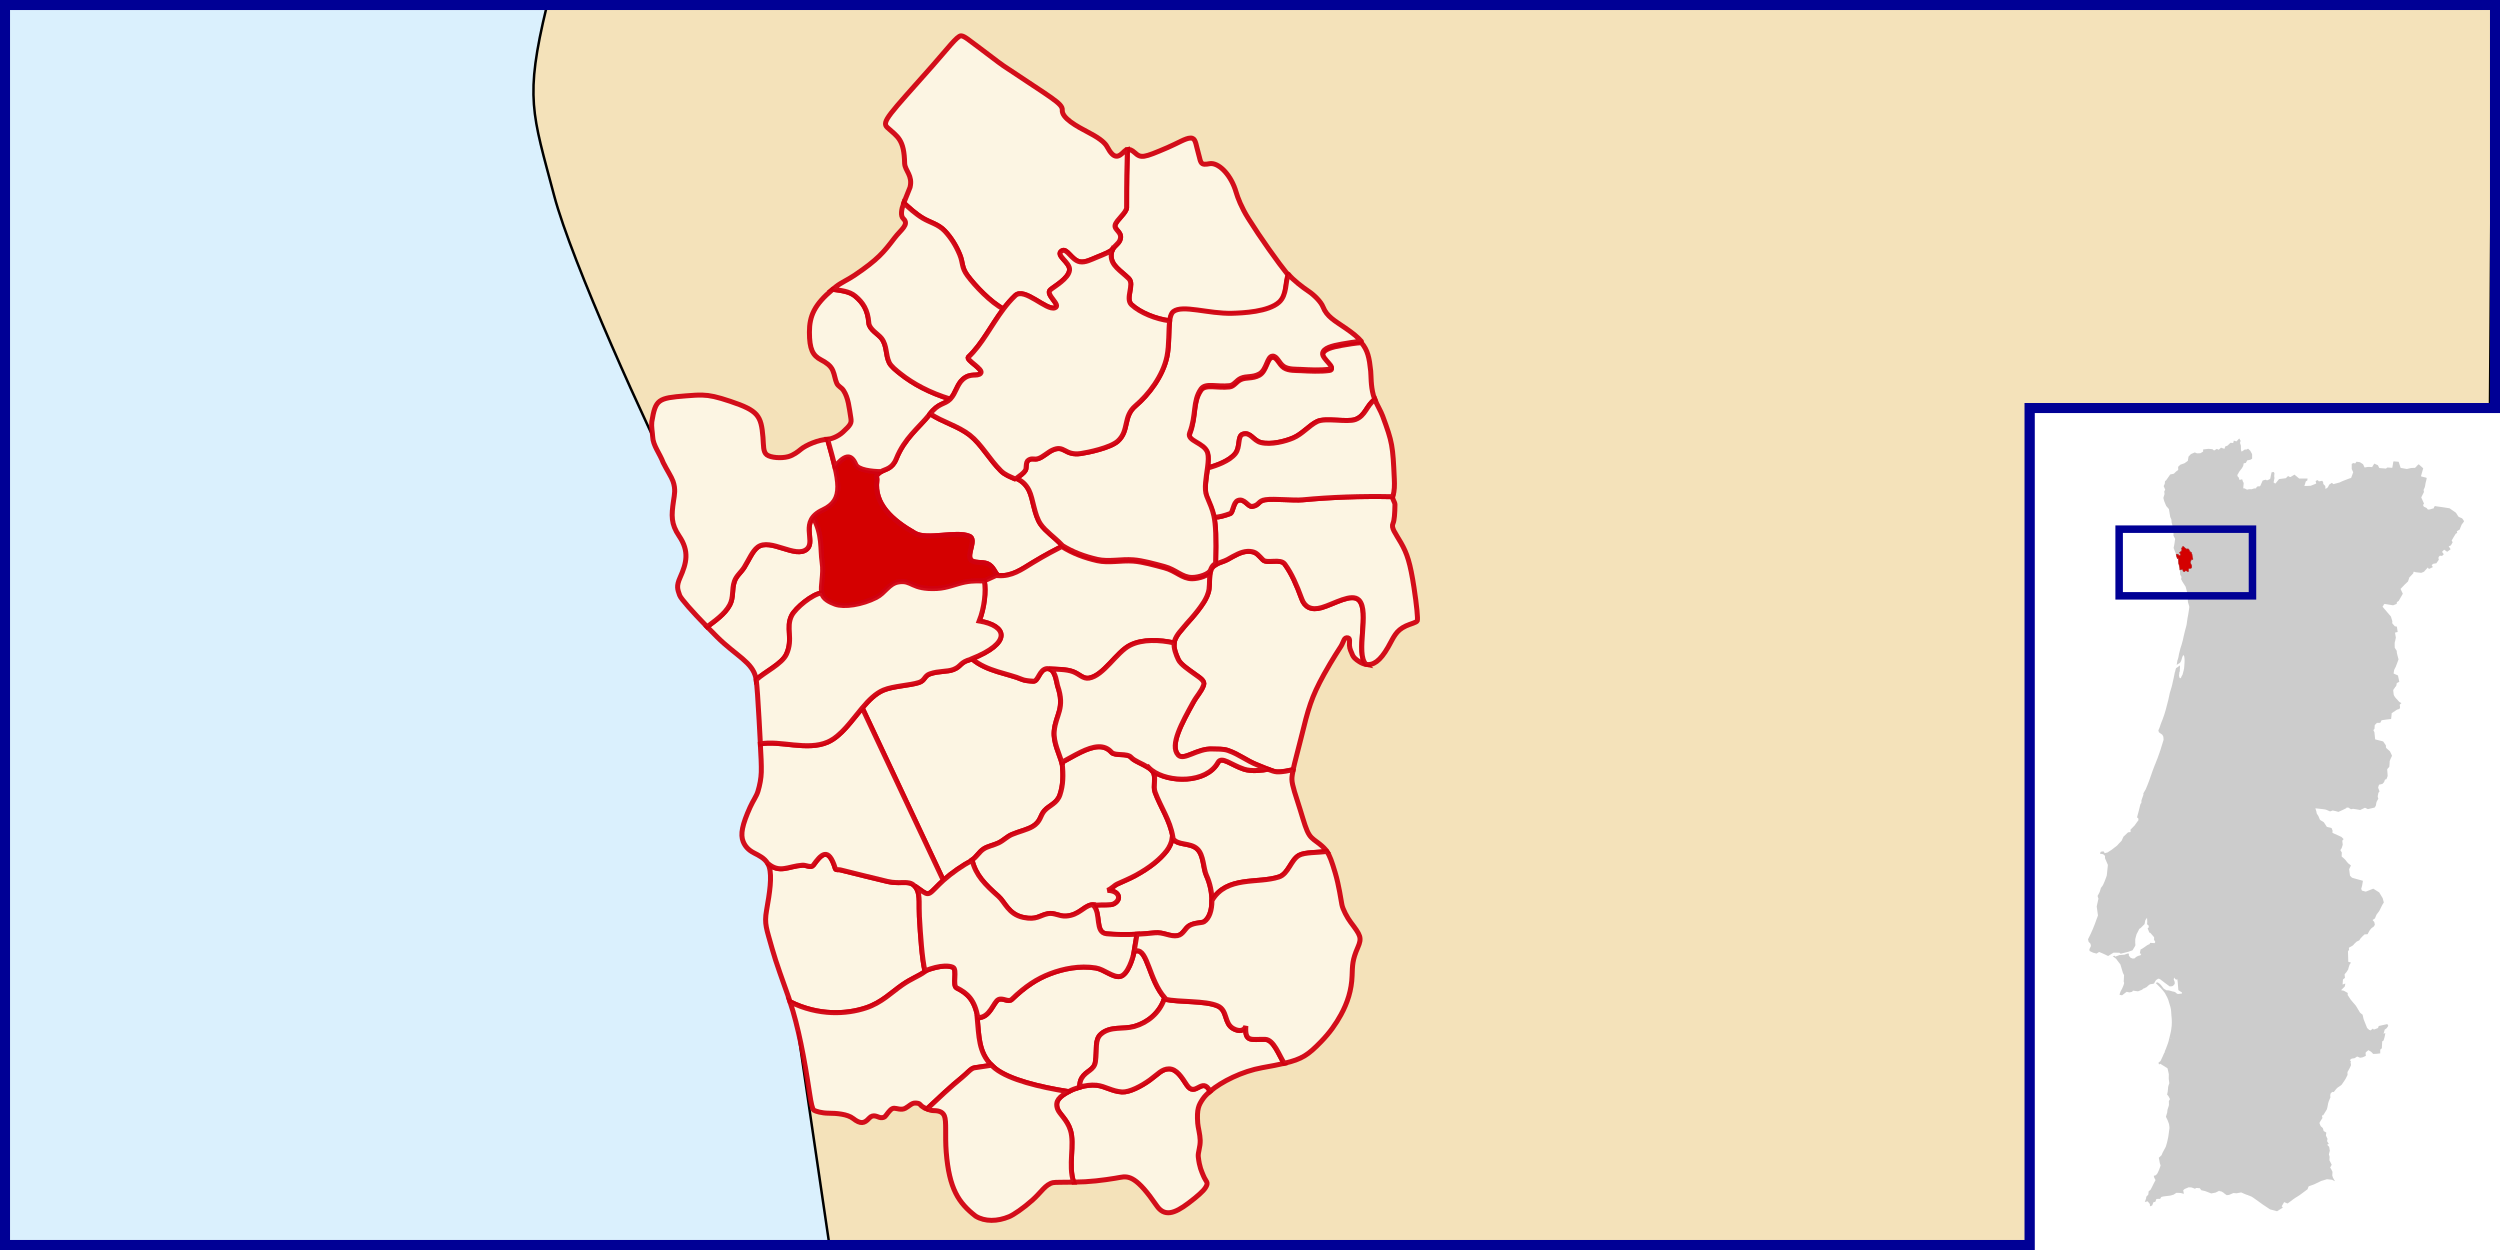 <?xml version="1.0" encoding="UTF-8" standalone="no"?>
<!-- Creator: CorelDRAW -->
<svg
   xmlns:dc="http://purl.org/dc/elements/1.1/"
   xmlns:cc="http://web.resource.org/cc/"
   xmlns:rdf="http://www.w3.org/1999/02/22-rdf-syntax-ns#"
   xmlns:svg="http://www.w3.org/2000/svg"
   xmlns="http://www.w3.org/2000/svg"
   xmlns:sodipodi="http://sodipodi.sourceforge.net/DTD/sodipodi-0.dtd"
   xmlns:inkscape="http://www.inkscape.org/namespaces/inkscape"
   xml:space="preserve"
   width="1000"
   height="500"
   style="shape-rendering:geometricPrecision; text-rendering:geometricPrecision; image-rendering:optimizeQuality; fill-rule:evenodd; clip-rule:evenodd"
   viewBox="0 0 250 366.667"
   id="svg1627"
   sodipodi:version="0.32"
   inkscape:version="0.44"
   sodipodi:docname="LocalFregVilaDoConde-Retorta.svg"
   sodipodi:docbase="/home/marcio/doc/mapas porto/1"
   version="1.0"><sodipodi:namedview
   inkscape:window-height="622"
   inkscape:window-width="1014"
   inkscape:pageshadow="2"
   inkscape:pageopacity="0.0"
   borderopacity="1.0"
   bordercolor="#666666"
   pagecolor="#ffffff"
   id="base"
   fill="#b22222"
   inkscape:zoom="0.814"
   inkscape:cx="735.58318"
   inkscape:cy="250"
   inkscape:window-x="392"
   inkscape:window-y="92"
   inkscape:current-layer="layer3"
   showguides="true"
   inkscape:guide-bbox="true"
   width="1000px"
   height="500px" />
 <defs
   id="defs1629">
   
   
   
   
  
  <sodipodi:namedview
   inkscape:guide-bbox="true"
   showguides="true"
   inkscape:current-layer="layer1"
   inkscape:window-y="-4"
   inkscape:window-x="-4"
   inkscape:cy="327.60442"
   inkscape:cx="146.08303"
   inkscape:zoom="17.548964"
   fill="#fa8072"
   id="namedview5974"
   pagecolor="#ffffff"
   bordercolor="#666666"
   borderopacity="1.0"
   inkscape:pageopacity="0.0"
   inkscape:pageshadow="2"
   inkscape:window-width="1024"
   inkscape:window-height="712" />
  
 
   
   
   
   
   
   
   
   
   
   
   
   
   
   
   
   
   
   
   
   
   
   
   
   
   
   
   
   
   
  </defs>
 
<g
   inkscape:groupmode="layer"
   id="layer4"
   inkscape:label="Fundo"
   style="display:inline"
   sodipodi:insensitive="true"><rect
     style="opacity:1;fill:white;fill-opacity:1;stroke:none;stroke-width:1.597;stroke-linecap:round;stroke-linejoin:round;stroke-miterlimit:4;stroke-dasharray:none;stroke-opacity:1"
     id="rect3584"
     width="733.334"
     height="366.667"
     x="-241.667"
     y="3.9062502e-06" /><path
     style="opacity:1;fill:#daf0fd;fill-opacity:1;fill-rule:evenodd;stroke:#000095;stroke-width:2.938;stroke-linecap:square;stroke-linejoin:miter;stroke-miterlimit:4;stroke-dasharray:none;stroke-opacity:1;display:inline"
     d="M -240.198,1.469 L -240.198,365.198 L 353.661,365.198 L 353.661,119.685 L 490.198,119.685 L 490.198,1.469 L -240.198,1.469 z "
     id="rect3586" /><path
     style="fill:#ccc;fill-rule:evenodd;stroke:none;stroke-width:1.467;stroke-miterlimit:4;stroke-dasharray:none;stroke-opacity:1;display:inline"
     d="M 415.171,128.608 C 414.9,128.895 414.638,129.19 414.369,129.479 C 414.113,129.406 413.845,129.306 413.59,129.25 C 413.505,129.476 413.475,129.705 413.407,129.938 C 413.146,129.927 412.862,129.881 412.604,129.892 C 412.302,130.168 412.023,130.481 411.711,130.74 C 411.509,130.804 411.317,130.859 411.115,130.923 C 411.023,131.176 410.88,131.419 410.817,131.679 C 410.778,131.594 410.593,131.591 410.496,131.542 C 410.277,131.474 410.048,131.371 409.832,131.313 C 409.61,131.519 409.389,131.724 409.167,131.931 C 408.973,131.845 408.787,131.759 408.594,131.679 C 408.325,131.84 408.061,132 407.792,132.161 C 407.638,132.033 407.49,131.891 407.334,131.771 C 406.945,131.732 406.553,131.686 406.165,131.656 C 405.639,131.735 405.111,131.787 404.584,131.84 C 404.56,132.038 404.588,132.256 404.584,132.458 C 404.324,132.618 404.064,132.78 403.804,132.94 C 403.471,132.953 403.13,132.972 402.796,132.986 C 402.571,132.912 402.354,132.798 402.132,132.711 C 401.751,132.867 401.366,133.057 400.986,133.215 C 400.753,133.457 400.531,133.706 400.298,133.948 C 400.216,134.358 400.165,134.772 400.092,135.186 C 399.888,135.335 399.677,135.495 399.473,135.644 C 399.476,135.649 399.47,135.661 399.473,135.667 C 399.44,135.657 399.404,135.659 399.359,135.713 C 399.235,135.808 399.125,135.909 398.969,135.942 C 398.621,136.063 398.261,136.183 397.915,136.308 C 397.691,136.516 397.467,136.716 397.25,136.927 C 397.258,137.233 397.261,137.538 397.273,137.844 C 396.997,138.061 396.685,138.245 396.448,138.508 C 396.349,138.606 396.249,138.708 396.15,138.806 C 396.159,138.822 396.164,138.837 396.173,138.852 C 396.161,138.843 396.14,138.826 396.127,138.829 C 396.053,138.924 395.975,138.985 395.852,138.99 C 395.55,139.057 395.234,139.1 394.936,139.173 C 394.539,139.734 394.146,140.313 393.744,140.869 C 393.629,140.971 393.506,141.059 393.4,141.167 C 393.375,141.415 393.366,141.678 393.331,141.923 C 393.221,142.149 393.093,142.354 393.011,142.588 C 393.167,142.942 393.313,143.311 393.469,143.665 C 393.376,143.808 393.287,143.957 393.194,144.1 C 393.152,144.221 393.222,144.361 393.217,144.49 C 393.234,144.714 393.307,144.943 393.194,145.154 C 393.106,145.452 392.991,145.75 392.919,146.048 C 393.051,146.521 393.128,147.005 393.354,147.446 C 393.502,147.767 393.604,148.12 393.767,148.431 C 394.022,148.73 394.313,149.017 394.546,149.325 C 394.673,150.096 394.794,150.873 394.936,151.64 C 395.05,151.9 395.165,152.158 395.279,152.419 C 395.267,152.433 395.271,152.436 395.279,152.465 C 395.306,152.739 395.304,153.018 395.348,153.29 C 395.525,153.937 395.705,154.589 395.875,155.238 C 395.891,155.712 395.928,156.184 395.898,156.658 C 395.9,156.81 395.86,156.968 395.875,157.117 C 396.043,157.434 396.211,157.762 396.379,158.079 C 396.365,158.177 396.348,158.279 396.334,158.377 C 396.356,158.381 396.38,158.374 396.402,158.377 C 396.339,158.381 396.309,158.425 396.311,158.515 C 396.233,159.041 396.176,159.577 396.059,160.096 C 396.019,160.311 395.952,160.523 395.921,160.738 C 396.169,161.391 396.428,162.055 396.677,162.708 L 397.021,163.854 L 397.342,163.74 L 397.319,164.015 L 397.411,165.229 L 397.411,165.252 L 397.731,166.558 L 397.777,167.177 L 398.029,167.108 C 398.077,167.108 398.148,167.081 398.213,167.063 C 398.067,167.102 397.923,167.126 397.777,167.177 C 397.799,167.63 397.827,168.077 397.846,168.529 C 397.965,168.77 398.108,169.002 398.236,169.24 C 398.203,169.454 398.157,169.668 398.121,169.881 C 398.251,170.162 398.418,170.429 398.557,170.706 C 398.709,170.972 398.896,171.227 399.061,171.486 C 399.107,171.544 399.149,171.644 399.198,171.669 C 399.191,171.676 399.182,171.684 399.175,171.692 C 399.261,171.828 399.364,171.968 399.45,172.104 C 399.503,172.244 399.521,172.374 399.565,172.517 C 399.674,172.908 399.776,173.317 399.886,173.708 C 399.894,173.925 399.859,174.132 399.84,174.35 C 399.909,174.723 399.993,175.1 400.069,175.473 C 400.117,175.862 400.11,176.25 400.138,176.642 C 400.24,177.011 400.371,177.374 400.481,177.742 C 400.564,177.902 400.521,178.076 400.504,178.246 C 400.501,178.277 400.51,178.293 400.527,178.292 C 400.518,178.297 400.514,178.309 400.504,178.315 C 400.487,178.487 400.453,178.647 400.436,178.819 C 400.363,179.305 400.282,179.8 400.207,180.286 C 400.074,181.008 399.917,181.732 399.84,182.463 C 399.792,182.837 399.772,183.201 399.656,183.563 C 399.387,184.618 399.074,185.681 398.854,186.748 C 398.788,187.333 398.494,188.256 398.304,188.994 C 398.175,189.394 398.031,189.804 397.915,190.209 C 397.793,190.699 397.67,191.185 397.548,191.675 L 397.525,191.744 C 397.396,192.414 397.319,193.105 397.044,193.738 C 396.932,194.114 396.9,194.704 396.838,195.09 C 397.02,194.76 397.593,194.684 397.8,194.402 C 398.343,193.798 398.265,192.952 398.694,192.248 C 399.076,192.048 399.047,192.793 399.106,193.027 C 399.22,193.846 399.083,194.584 399.061,195.411 C 399.031,196.272 398.758,197.105 398.534,197.931 C 398.474,198.026 398.338,198.251 398.281,198.344 C 398.183,198.562 398.121,198.953 397.846,198.963 C 397.587,198.822 397.583,198.487 397.525,198.229 C 397.468,198.033 397.7,197.415 397.525,197.336 C 397.613,197.311 397.687,197.239 397.686,197.106 C 397.739,196.856 397.791,196.606 397.754,196.35 C 397.746,195.981 397.883,195.579 397.709,195.227 C 397.545,195.215 397.462,195.47 397.319,195.548 C 397.287,195.573 397.264,195.6 397.227,195.617 C 397.041,195.772 396.799,195.856 396.632,196.006 C 396.504,196.271 396.495,196.577 396.402,196.854 C 396.413,196.975 396.326,197.084 396.288,197.198 C 396.192,197.761 396.056,198.332 395.944,198.894 C 395.865,199.265 395.775,199.624 395.692,199.994 C 395.571,200.513 395.497,201.047 395.325,201.552 C 395.159,202.109 394.977,202.666 394.821,203.225 C 394.661,203.97 394.51,204.706 394.34,205.448 C 394.311,205.557 394.277,205.66 394.248,205.769 C 394.029,206.591 393.826,207.422 393.606,208.244 C 393.324,209.155 393.085,210.091 392.713,210.971 C 392.383,211.843 392,212.684 391.75,213.584 C 391.655,213.794 391.531,214.012 391.452,214.225 C 391.513,214.417 391.535,214.616 391.613,214.798 C 391.947,215.046 392.305,215.268 392.621,215.531 C 392.748,215.809 392.976,216.079 392.942,216.402 C 392.951,216.711 393.044,217.007 392.896,217.296 C 392.583,218.228 392.299,219.171 392.025,220.115 C 391.992,220.284 391.832,220.508 391.865,220.642 C 391.857,220.641 391.849,220.643 391.842,220.642 C 391.47,221.803 391.016,222.927 390.559,224.056 C 390.575,224.059 390.588,224.077 390.604,224.079 C 390.479,224.132 390.455,224.38 390.375,224.515 C 389.934,225.541 389.6,226.601 389.229,227.654 C 388.921,228.526 388.621,229.413 388.267,230.267 C 388.091,230.689 387.935,231.114 387.74,231.527 C 387.511,231.928 387.273,232.317 387.052,232.719 C 387.051,232.918 387.109,233.131 387.006,233.315 C 386.962,233.44 386.913,233.579 386.869,233.704 C 386.747,234.087 386.572,234.463 386.479,234.85 C 386.45,235.079 386.541,235.36 386.434,235.561 C 386.272,235.714 386.156,235.884 386.136,236.111 C 386,236.633 385.881,237.169 385.746,237.692 C 385.589,238.299 385.422,238.895 385.265,239.502 C 385.248,239.615 385.187,239.733 385.196,239.846 C 385.298,239.884 385.409,239.889 385.517,239.915 C 385.551,240.128 385.597,240.344 385.631,240.556 C 385.237,241.102 384.834,241.638 384.44,242.184 C 384.451,242.192 384.451,242.221 384.463,242.229 C 384.427,242.235 384.393,242.24 384.348,242.275 C 383.995,242.638 383.612,243.006 383.271,243.375 C 383.289,243.601 383.297,243.814 383.317,244.04 C 383.157,244.024 383.129,244.101 383.134,244.2 C 383.127,244.162 383.117,244.123 383.111,244.086 C 382.932,244.111 382.738,244.116 382.561,244.154 C 382.107,244.579 381.657,245.009 381.209,245.438 C 381.031,245.826 380.871,246.226 380.681,246.606 C 380.466,246.836 380.233,247.065 380.017,247.294 C 379.79,247.535 379.579,247.786 379.352,248.027 C 378.996,248.334 378.595,248.602 378.229,248.898 C 378.083,249.014 377.941,249.126 377.794,249.242 C 377.383,249.519 376.973,249.775 376.556,250.044 C 376.285,250.124 376.006,250.2 375.731,250.273 C 375.614,250.093 375.481,249.903 375.365,249.723 C 375.095,249.751 374.834,249.801 374.563,249.838 C 374.503,249.942 374.453,250.069 374.402,250.181 C 374.388,250.258 374.306,250.332 374.334,250.411 C 374.644,250.468 374.96,250.521 375.273,250.571 C 375.444,250.732 375.63,250.892 375.8,251.052 C 375.801,251.286 375.801,251.506 375.8,251.74 C 376.025,252.275 376.257,252.81 376.488,253.344 C 376.54,253.464 376.595,253.59 376.648,253.711 C 376.537,254.733 376.42,255.757 376.327,256.781 C 376.266,257.042 376.159,257.282 376.075,257.538 C 376.022,257.615 376.051,257.629 376.098,257.629 C 376.077,257.63 376.051,257.632 376.029,257.629 C 375.829,258.204 375.61,258.778 375.342,259.325 C 375.192,259.756 374.87,260.084 374.609,260.448 C 374.468,260.838 374.368,261.243 374.242,261.64 C 374.068,262.037 373.827,262.425 373.623,262.809 C 373.672,263.082 373.802,263.338 373.875,263.611 C 373.706,264.367 373.543,265.123 373.371,265.879 C 373.478,266.763 373.606,267.657 373.738,268.538 C 373.684,268.768 373.56,268.997 373.486,269.225 C 373.493,269.224 373.501,269.226 373.509,269.225 C 373.441,269.294 373.418,269.43 373.371,269.523 C 373.004,270.509 372.686,271.521 372.248,272.479 C 371.852,273.391 371.448,274.303 370.988,275.184 C 370.935,275.335 370.76,275.47 370.85,275.642 C 370.897,275.838 370.93,276.047 370.988,276.238 C 371.103,276.363 371.217,276.48 371.331,276.604 C 371.402,276.7 371.526,276.765 371.561,276.879 C 371.602,277.088 371.633,277.29 371.675,277.498 C 371.521,277.818 371.367,278.141 371.217,278.461 C 371.243,278.625 371.249,278.804 371.286,278.965 C 371.623,279.127 371.954,279.292 372.294,279.446 C 372.633,279.535 372.987,279.636 373.325,279.721 C 373.58,279.562 373.827,279.4 374.081,279.24 C 374.677,279.496 375.29,279.726 375.869,280.019 C 376.15,280.154 376.436,280.296 376.717,280.432 C 377.243,280.107 377.773,279.774 378.298,279.446 C 378.873,279.455 379.442,279.46 380.017,279.469 C 380.018,279.453 380.016,279.439 380.017,279.423 C 380.066,279.584 380.281,279.658 380.429,279.744 C 381.131,279.57 381.837,279.394 382.538,279.217 C 382.768,279.171 382.973,279.05 383.202,278.988 C 383.432,278.891 383.676,278.867 383.89,278.736 C 384.063,278.456 384.226,278.171 384.394,277.888 C 384.493,277.666 384.724,277.454 384.715,277.2 C 384.662,276.753 384.652,276.321 384.669,275.871 C 384.672,275.648 384.653,275.418 384.738,275.207 C 384.851,274.822 384.928,274.415 385.059,274.038 C 385.22,273.712 385.401,273.401 385.563,273.075 C 385.634,272.932 385.698,272.783 385.769,272.64 C 385.837,272.403 386.099,272.348 386.273,272.204 C 386.649,271.837 387.038,271.467 387.396,271.082 C 387.474,270.698 387.553,270.321 387.625,269.936 C 387.772,269.684 387.965,269.446 388.129,269.202 C 388.149,269.431 388.155,269.662 388.175,269.89 C 388.244,270.302 388.181,270.718 388.129,271.127 C 388.252,271.236 388.407,271.305 388.542,271.402 C 388.616,271.569 388.613,271.788 388.656,271.975 C 388.59,272.11 388.424,272.204 388.313,272.319 C 388.456,272.724 388.644,273.13 388.794,273.534 C 388.881,273.597 388.995,273.62 389.092,273.671 C 389.113,273.657 389.145,273.639 389.161,273.602 C 389.156,273.633 389.138,273.661 389.138,273.694 C 389.451,274.054 389.764,274.411 390.077,274.771 C 390.306,274.934 390.171,275.223 390.192,275.459 C 390.117,275.71 390.355,275.891 390.444,276.1 C 390.656,276.284 390.46,276.467 390.352,276.65 C 389.963,276.626 389.573,276.605 389.184,276.582 C 388.868,276.479 389.055,277.007 388.725,276.994 C 388.029,277.246 387.518,277.807 386.869,278.163 C 386.873,278.166 386.865,278.182 386.869,278.186 C 386.854,278.184 386.84,278.191 386.823,278.209 C 386.625,278.322 386.431,278.427 386.227,278.529 C 386.16,278.902 386.083,279.279 386.021,279.652 C 386.036,279.707 386.118,279.693 386.159,279.721 C 386.247,279.745 386.345,279.796 386.434,279.813 C 386.359,279.947 386.25,280.089 386.181,280.225 C 385.979,280.278 385.788,280.333 385.586,280.386 C 385.539,280.377 385.459,280.435 385.402,280.454 C 385.22,280.549 385.029,280.654 384.852,280.752 C 384.752,280.869 384.654,280.979 384.554,281.096 C 384.351,281.127 384.162,281.157 383.959,281.188 C 383.75,281.128 383.547,281.03 383.34,280.959 C 383.333,280.965 383.324,280.975 383.317,280.982 C 383.336,280.929 383.245,280.877 383.202,280.821 C 383.061,280.658 382.931,280.481 382.79,280.317 C 382.797,280.118 382.831,279.919 382.813,279.721 C 382.731,279.693 382.627,279.731 382.538,279.721 C 382.436,279.726 382.376,279.685 382.286,279.744 C 382.029,279.839 381.766,279.963 381.506,280.042 C 381.032,280.079 380.56,280.119 380.086,280.156 C 380.005,280.15 379.902,280.225 379.811,280.248 C 379.475,280.37 379.138,280.493 378.802,280.615 C 378.757,280.536 378.705,280.438 378.665,280.363 C 378.488,280.396 378.31,280.411 378.138,280.454 C 378.085,280.531 378.217,280.567 378.252,280.615 C 378.538,280.845 378.838,281.072 379.123,281.302 C 379.171,281.432 379.277,281.528 379.352,281.646 C 379.668,282.067 380.007,282.481 380.315,282.907 C 380.573,283.747 380.816,284.587 381.071,285.427 C 381.106,285.494 381.135,285.6 381.186,285.588 C 381.176,285.594 381.174,285.605 381.163,285.611 C 381.238,285.759 381.317,285.898 381.392,286.046 C 381.361,286.643 381.331,287.237 381.3,287.834 C 381.255,288.052 381.483,288.261 381.392,288.475 C 381.323,288.881 381.129,289.242 380.979,289.621 C 380.859,289.947 380.702,290.241 380.521,290.538 C 380.342,290.791 380.277,291.097 380.177,291.386 C 380.148,291.524 380.063,291.658 380.063,291.798 C 380.295,291.866 380.558,291.901 380.796,291.959 C 381.253,291.619 381.694,291.272 382.148,290.927 C 382.416,290.988 382.683,291.05 382.95,291.111 C 383.22,291.066 383.504,290.982 383.775,290.927 C 383.852,290.822 383.91,290.694 383.981,290.584 C 384.481,290.649 384.971,290.724 385.471,290.79 C 385.834,290.675 386.186,290.505 386.548,290.377 C 386.73,290.273 386.902,290.132 387.075,290.011 C 387.059,289.947 387.029,289.888 387.006,289.827 C 387.1,289.977 387.22,290.032 387.442,289.827 C 387.79,289.698 388.113,289.539 388.336,289.232 C 388.62,288.968 388.957,288.663 389.367,288.659 C 389.722,288.573 390.232,288.685 390.329,288.223 C 390.521,287.849 390.698,287.456 391.109,287.284 C 391.389,286.966 391.711,287.07 392.025,287.284 C 392.933,287.981 393.839,288.685 394.775,289.346 C 395.087,289.275 395.496,289.406 395.738,289.163 C 396.076,288.895 396.382,288.608 396.242,288.132 C 396.257,287.788 395.892,287.452 395.967,287.146 C 396.076,287.005 396.161,286.847 396.242,286.688 C 396.232,286.718 396.226,286.748 396.219,286.779 C 396.19,286.967 396.399,287.158 396.517,287.284 C 396.749,287.343 397.006,287.391 397.25,287.375 C 397.069,287.446 396.97,287.557 397.113,287.902 C 397.186,288.748 397.246,289.601 397.319,290.446 C 397.671,290.679 398.021,290.901 398.373,291.134 C 398.521,291.615 397.921,291.43 397.64,291.523 C 397.266,291.62 396.94,291.57 396.677,291.271 C 396.415,291.017 396.106,290.862 395.738,290.859 C 395.122,290.705 394.49,290.422 393.859,290.492 C 393.435,290.256 392.971,290.076 392.736,289.621 C 392.359,289.121 391.996,288.596 391.429,288.292 C 391.283,288.011 390.428,288.314 390.856,288.521 C 391.78,289.37 392.628,290.292 393.377,291.294 C 393.826,292.14 394.334,292.961 394.546,293.907 C 394.812,294.869 395.211,295.806 395.211,296.817 C 395.233,297.163 395.258,297.502 395.279,297.848 C 395.441,299.2 395.477,300.584 395.234,301.927 C 395.126,302.818 394.847,303.687 394.661,304.563 C 394.946,304.619 395.184,304.643 395.44,304.677 C 395.18,304.668 394.913,304.66 394.661,304.563 C 394.654,304.56 394.644,304.565 394.638,304.563 C 394.491,305.66 394.009,306.646 393.652,307.679 C 393.519,307.993 393.232,308.485 393.331,308.802 L 393.24,308.711 C 392.887,309.568 392.491,310.39 392.094,311.232 C 391.892,311.397 391.675,311.571 391.475,311.736 C 391.494,311.889 391.599,312.073 391.659,312.217 C 391.789,312.196 391.924,312.105 392.048,312.057 C 392.748,312.476 393.453,312.916 394.134,313.363 C 394.184,313.445 394.166,313.67 394.225,313.729 C 394.308,314.181 394.431,314.63 394.523,315.082 C 394.5,315.891 394.507,315.883 394.5,316.457 C 394.546,316.858 394.638,317.29 394.661,317.694 C 394.669,317.697 394.676,317.691 394.684,317.694 C 394.5,318.227 394.266,318.743 394.294,319.321 C 394.287,319.916 394.132,320.512 394.019,321.086 C 394.436,321.434 394.626,321.943 394.867,322.415 C 394.716,322.714 394.424,322.962 394.546,323.332 C 394.567,323.806 394.613,324.292 394.386,324.729 C 394.178,325.241 394.056,325.757 394.042,326.311 C 393.964,326.742 393.748,327.169 393.675,327.594 C 394.053,328.253 394.33,328.964 394.569,329.679 C 394.656,330.263 394.797,330.86 394.638,331.444 C 394.473,332.441 394.43,333.446 394.156,334.423 C 394.061,334.936 393.915,335.437 393.767,335.936 C 393.657,336.46 393.339,336.884 393.102,337.357 C 392.828,337.827 392.581,338.335 392.392,338.846 C 392.149,339.116 391.853,339.347 391.59,339.602 C 391.577,339.796 391.685,340 391.704,340.198 C 391.822,340.689 391.834,341.225 392.048,341.688 C 392.192,341.902 391.995,342.108 391.956,342.329 C 391.814,342.883 391.552,343.394 391.315,343.911 C 391.234,344.189 391.03,344.398 390.834,344.598 C 390.697,344.824 390.416,344.796 390.192,344.873 C 390.023,344.867 390.165,345.066 390.169,345.148 C 390.222,345.526 390.458,345.826 390.627,346.157 C 390.478,346.438 390.318,346.723 390.169,347.004 C 389.857,347.578 389.636,348.186 389.298,348.746 C 389.209,348.902 389.151,349.078 388.977,349.159 C 388.857,349.253 388.722,349.334 388.611,349.434 C 388.574,349.758 388.531,350.095 388.496,350.419 C 388.297,350.639 388.089,350.836 387.9,351.061 C 387.871,351.318 387.889,351.582 387.763,351.817 C 387.674,352.056 387.569,352.31 387.488,352.55 C 387.518,352.645 387.649,352.515 387.717,352.527 C 387.909,352.48 388.12,352.438 388.313,352.39 C 388.532,352.65 388.736,352.909 388.954,353.169 C 388.972,353.397 388.962,353.634 389,353.857 C 389.211,353.794 389.434,353.69 389.642,353.604 C 389.763,353.298 389.869,352.974 389.986,352.665 C 390.174,352.617 390.376,352.583 390.559,352.527 C 390.669,352.255 390.772,351.976 390.879,351.702 C 391.241,351.629 391.592,351.674 391.956,351.679 C 392.078,351.492 392.205,351.297 392.323,351.107 C 392.73,351.011 393.117,350.894 393.538,350.877 C 393.994,350.825 394.459,350.782 394.913,350.717 C 394.991,350.664 395.234,350.695 395.188,350.579 C 395.196,350.601 395.202,350.627 395.211,350.648 C 395.452,350.573 395.71,350.508 395.944,350.419 C 396.201,350.253 396.437,350.061 396.7,349.915 C 397.158,349.899 397.621,349.909 398.075,349.961 C 398.356,350.034 398.643,350.129 398.923,350.19 C 398.965,350.098 398.876,349.969 398.877,349.869 C 398.83,349.62 398.787,349.385 398.74,349.136 C 398.941,348.971 399.125,348.755 399.382,348.677 C 399.696,348.545 400.003,348.403 400.321,348.288 C 400.416,348.322 400.435,348.26 400.436,348.196 C 400.436,348.226 400.435,348.259 400.436,348.288 C 400.658,348.299 400.878,348.3 401.1,348.311 C 401.472,348.404 401.837,348.573 402.2,348.7 C 402.315,348.629 402.431,348.548 402.544,348.471 C 402.765,348.445 403.002,348.508 403.231,348.517 C 403.367,348.513 403.54,348.583 403.644,348.517 C 403.635,348.533 403.63,348.547 403.621,348.563 C 403.762,348.752 403.914,348.95 404.057,349.136 C 404.436,349.222 404.804,349.291 405.179,349.388 C 405.774,349.618 406.373,349.85 406.967,350.075 C 407.393,349.987 407.827,349.919 408.25,349.823 C 408.574,349.666 408.889,349.499 409.213,349.342 C 409.203,349.297 409.214,349.253 409.213,349.204 C 409.284,349.348 409.379,349.443 409.625,349.434 C 409.914,349.45 410.17,349.563 410.382,349.754 C 410.461,349.796 410.499,349.786 410.542,349.754 C 410.524,349.786 410.516,349.816 410.496,349.846 C 410.823,350.09 411.157,350.333 411.482,350.579 C 411.708,350.564 411.941,350.534 412.169,350.511 C 412.596,350.336 413.027,350.144 413.452,349.961 C 413.771,349.965 414.094,350.009 414.415,350.029 C 414.862,349.953 415.297,349.859 415.744,349.777 C 416.297,350.017 416.847,350.288 417.417,350.488 C 417.512,350.497 417.705,350.667 417.692,350.488 C 417.753,350.626 417.889,350.698 418.127,350.74 C 418.575,350.882 419.001,351.081 419.365,351.382 C 420.281,351.988 421.143,352.682 422.046,353.307 C 422.771,353.788 423.497,354.271 424.223,354.75 C 424.906,354.934 425.582,355.12 426.263,355.3 C 426.466,355.174 426.679,355.038 426.882,354.911 C 426.839,354.845 426.787,354.793 426.744,354.727 C 426.741,354.713 426.747,354.696 426.744,354.682 C 426.774,354.77 426.818,354.836 426.882,354.911 C 427.168,354.731 427.443,354.564 427.729,354.384 C 427.791,354.323 427.928,354.309 427.959,354.223 C 427.876,354.082 427.736,353.967 427.638,353.834 C 427.875,353.428 428.111,353.024 428.348,352.619 C 428.685,352.759 429.021,352.89 429.357,353.032 C 429.677,352.806 430.001,352.558 430.319,352.321 C 430.76,351.996 431.17,351.63 431.648,351.359 C 431.709,351.293 431.896,351.252 431.832,351.152 C 431.843,351.174 431.866,351.199 431.877,351.221 C 432.568,350.819 433.219,350.361 433.848,349.869 C 434.305,349.52 434.779,349.196 435.223,348.838 C 435.335,348.566 435.392,348.222 435.544,347.99 C 436.06,347.81 436.564,347.62 437.079,347.44 C 437.791,347.092 438.523,346.756 439.234,346.409 C 439.675,346.28 440.098,346.148 440.54,346.019 C 440.609,345.97 440.91,345.95 440.884,345.882 C 440.898,345.89 440.917,345.894 440.929,345.904 C 441.428,345.955 441.924,346.003 442.419,346.065 C 442.68,346.202 442.938,346.349 443.198,346.477 C 443.264,346.42 443.143,346.331 443.129,346.271 C 442.977,345.994 442.808,345.73 442.671,345.446 C 442.602,345.24 442.534,345.034 442.465,344.827 C 442.486,344.47 442.51,344.108 442.534,343.75 C 442.375,343.293 442.089,342.884 441.846,342.467 C 441.993,342.201 442.159,341.931 442.304,341.665 C 442.109,341.225 441.852,340.794 441.64,340.359 C 441.623,340.021 441.681,339.693 441.686,339.35 C 441.665,339.116 441.535,338.893 441.479,338.663 C 441.5,338.452 441.573,338.232 441.617,338.021 C 441.64,337.826 441.782,337.623 441.732,337.425 C 441.75,337.291 441.692,337.268 441.617,337.265 C 441.645,337.266 441.681,337.261 441.709,337.265 C 441.655,336.973 441.602,336.686 441.548,336.394 C 441.396,336.173 441.135,336.003 440.952,335.798 C 441.105,335.709 441.294,335.652 441.434,335.546 C 441.326,335.29 441.115,335.06 440.975,334.813 C 440.896,334.592 441.049,334.317 441.067,334.079 C 440.936,333.746 440.76,333.423 440.609,333.094 C 440.601,332.82 440.692,332.526 440.723,332.246 C 440.559,332.089 440.317,332.016 440.127,331.879 C 439.844,331.802 439.888,331.486 439.807,331.261 C 439.787,331.055 439.707,330.875 439.532,330.757 C 439.376,330.439 439.108,330.616 438.844,330.596 C 438.997,330.561 439.146,330.53 439.302,330.527 C 438.928,330.269 438.873,329.818 438.707,329.427 C 438.808,329.088 439.104,328.751 439.279,328.419 C 439.349,328.194 439.694,328.014 439.554,327.754 C 439.436,327.422 439.331,327.116 439.807,327.136 C 440.187,326.592 440.522,325.963 440.884,325.394 C 441.038,324.972 441.076,324.505 441.182,324.065 C 441.259,323.371 441.557,322.754 441.823,322.117 C 441.997,321.906 441.907,321.661 441.846,321.429 C 441.972,321.164 441.945,321.042 441.846,321.017 C 441.862,321.006 441.875,321.006 441.892,320.994 L 441.938,320.971 C 441.927,320.616 442.288,320.493 442.511,320.284 C 442.674,320.269 442.913,320.452 442.992,320.215 C 443.431,319.732 443.75,319.128 444.344,318.817 C 444.703,318.53 445.196,318.367 445.398,317.923 C 445.875,317.217 446.4,316.54 446.727,315.746 C 446.844,315.519 447.013,315.305 446.934,315.036 C 446.906,314.726 446.874,314.435 447.094,314.188 C 447.438,313.637 447.72,313.044 447.965,312.446 C 447.919,312.128 447.872,311.803 447.827,311.484 C 447.884,311.461 447.933,311.444 447.942,311.415 L 447.965,311.369 C 447.906,311.204 447.699,311.103 447.598,310.957 C 447.878,310.735 448.126,310.447 448.515,310.475 C 448.797,310.449 449.085,310.442 449.294,310.223 C 449.547,310.051 449.781,309.782 450.073,310.04 C 450.351,310.136 450.614,310.376 450.921,310.223 C 451.355,310.208 451.741,310.016 452.113,309.811 C 452.259,309.771 452.381,309.709 452.296,309.536 C 452.327,309.257 452.145,308.883 452.319,308.665 C 452.565,308.462 452.806,308.249 453.052,308.046 C 453.48,308.278 453.924,308.49 454.221,308.894 C 454.364,309.019 454.467,309.245 454.702,309.146 C 455.316,309.154 455.939,309.077 456.536,308.986 C 456.57,308.612 456.488,308.183 456.582,307.84 C 456.739,307.651 457.11,307.584 457.017,307.267 C 457.024,306.674 457.116,306.062 457.109,305.479 C 457.205,305.462 457.346,305.32 457.452,305.25 C 457.582,305.171 457.547,304.984 457.613,304.861 C 457.736,304.485 457.859,304.108 457.911,303.715 C 457.944,303.491 458.008,303.273 458.025,303.05 C 457.989,302.99 457.892,303.101 457.842,303.096 C 457.746,303.114 457.528,303.271 457.521,303.188 C 457.629,302.806 457.734,302.424 457.842,302.042 C 458.035,301.878 458.264,301.766 458.438,301.584 C 458.584,301.363 458.765,301.145 458.896,300.919 C 458.812,300.746 458.72,300.554 458.621,300.392 C 457.785,300.593 456.942,300.795 456.1,300.965 C 456.021,301.155 455.946,301.368 455.871,301.561 C 455.462,301.718 455.066,301.861 454.657,302.019 C 454.561,301.92 454.483,301.809 454.382,301.721 C 454.164,301.895 453.934,302.073 453.717,302.248 C 453.51,302.16 453.263,302.143 453.121,301.95 C 452.978,301.813 452.829,301.675 452.686,301.538 C 452.354,300.669 452.022,299.801 451.654,298.948 C 451.551,298.514 451.475,298.067 451.357,297.642 C 451.107,297.432 450.819,297.261 450.6,297.023 C 450.197,296.357 449.806,295.661 449.386,295.007 C 448.876,294.396 448.337,293.824 447.85,293.196 C 447.56,292.751 447.27,292.312 446.979,291.867 C 446.972,291.675 447.039,291.455 447.002,291.271 C 446.625,291.063 446.263,290.819 445.879,290.629 C 445.688,290.604 445.47,290.515 445.284,290.515 C 444.865,290.521 445.246,290.278 445.375,290.125 C 445.625,289.868 445.897,289.634 446.132,289.369 C 446.168,289.09 446.286,288.798 446.292,288.521 C 446.034,288.574 445.752,288.717 445.49,288.796 C 445.531,288.305 445.564,287.798 445.604,287.307 C 445.792,287.137 446.033,287.007 446.2,286.825 C 446.177,286.488 446.061,286.117 446.086,285.794 C 446.475,285.359 446.83,284.905 447.117,284.396 C 447.267,283.91 447.359,283.394 447.552,282.929 C 447.665,282.734 447.869,282.566 447.942,282.357 C 447.702,282.247 447.419,282.215 447.163,282.127 C 447.133,281.115 447.101,280.092 447.071,279.079 C 447.17,278.905 447.319,278.758 447.392,278.575 C 447.426,278.375 447.219,278.035 447.438,277.934 C 447.773,277.735 448.162,277.597 448.469,277.361 C 448.57,277.187 448.923,277.04 448.859,276.856 C 448.987,276.949 449.156,276.585 449.294,276.513 C 449.555,276.151 449.996,276.05 450.371,275.848 C 450.514,275.689 450.61,275.475 450.738,275.298 C 451.076,274.855 451.525,274.515 451.907,274.106 C 452.188,274.036 452.523,274.063 452.823,274.038 C 453.11,273.567 453.295,273.032 453.671,272.617 C 453.846,272.338 454.099,272.137 454.382,271.975 C 454.692,271.855 454.774,271.511 454.954,271.265 C 454.938,271.004 454.837,270.747 454.794,270.486 C 454.65,270.391 454.581,270.042 454.382,270.142 C 454.611,270.123 454.339,269.963 454.29,269.867 C 454.52,269.712 454.745,269.561 454.977,269.409 C 455.141,269.047 455.279,268.674 455.436,268.309 C 455.69,267.928 455.99,267.579 456.261,267.209 C 456.462,266.866 456.607,266.487 456.788,266.131 C 457.001,265.626 457.304,265.176 457.59,264.711 C 457.497,264.292 457.355,263.868 457.246,263.45 C 456.911,262.89 456.575,262.337 456.238,261.777 C 455.668,261.407 455.069,261.045 454.496,260.677 C 453.8,260.946 453.113,261.244 452.411,261.502 C 452.231,261.61 452.046,261.46 451.861,261.434 C 451.702,261.4 451.524,261.321 451.379,261.319 C 451.385,261.312 451.373,261.304 451.379,261.296 C 451.185,261.287 451.098,261.155 451.059,260.975 C 450.985,260.822 450.922,260.678 451.013,260.517 C 451.142,260.059 451.294,259.597 451.334,259.119 C 451.361,258.862 451.441,258.618 451.448,258.363 C 450.476,258.056 449.462,257.861 448.492,257.538 C 448.218,257.5 448.072,257.243 447.873,257.079 C 447.787,256.992 447.69,256.842 447.644,256.896 C 447.647,256.88 447.665,256.867 447.667,256.85 C 447.553,256.223 447.483,255.605 447.415,254.971 C 447.55,254.604 447.788,254.236 447.942,253.871 C 447.703,253.646 447.399,253.463 447.14,253.252 C 446.797,252.907 446.538,252.504 446.223,252.129 C 445.931,251.792 445.541,251.541 445.215,251.236 C 445.223,250.852 445.259,250.449 445.261,250.067 C 445.118,249.825 444.968,249.598 444.825,249.356 C 445,249.092 445.246,248.855 445.307,248.531 C 445.38,248.281 445.47,248.026 445.536,247.775 C 445.494,247.388 445.44,246.994 445.398,246.606 C 445.52,246.446 445.68,246.317 445.788,246.148 C 445.738,246.046 445.609,245.963 445.536,245.873 C 445.393,245.743 445.275,245.601 445.123,245.484 C 444.399,245.148 443.678,244.816 442.946,244.498 C 442.807,244.436 442.65,244.354 442.511,244.292 C 442.522,244.076 442.545,243.866 442.557,243.65 C 442.483,243.394 442.35,243.148 442.259,242.894 C 441.813,242.764 441.336,242.668 440.884,242.55 C 440.585,242.098 440.288,241.65 439.99,241.198 C 439.799,241.05 439.575,240.944 439.371,240.809 C 439.368,240.82 439.351,240.82 439.348,240.831 C 439.301,240.704 439.066,240.659 438.959,240.556 C 438.742,240.399 438.724,240.075 438.592,239.846 C 438.466,239.513 438.334,239.171 438.088,238.906 C 437.793,238.607 437.9,238.143 437.721,237.784 C 437.644,237.565 437.592,237.337 437.515,237.119 C 437.554,237.117 437.611,237.108 437.652,237.119 C 437.866,237.141 438.081,237.166 438.294,237.188 C 438.821,237.248 439.351,237.291 439.875,237.371 C 440.576,237.398 441.176,237.731 441.8,238.013 C 442.066,237.966 442.334,237.814 442.602,237.738 C 443.153,237.801 443.722,238.03 444.275,238.15 C 445.051,237.843 445.807,237.433 446.567,237.073 C 446.654,237.008 446.722,236.92 446.773,236.821 C 446.79,236.863 446.818,236.902 446.865,236.936 C 447.191,236.705 447.46,237.143 447.759,237.256 C 447.985,237.507 448.31,237.245 448.584,237.256 C 449.269,237.3 449.962,237.499 450.646,237.6 C 451.113,237.415 451.557,237.168 452.021,236.959 C 452.311,236.998 452.603,237.232 452.892,237.348 C 453.481,237.237 454.087,237.07 454.679,236.936 C 455.027,236.957 455.058,236.513 455.252,236.317 C 455.37,235.817 455.342,235.282 455.665,234.85 C 455.725,234.594 456.103,234.348 455.917,234.071 C 455.694,233.715 455.851,233.348 455.917,232.971 C 455.934,232.644 456.072,232.373 456.329,232.169 C 456.248,231.8 456.041,231.437 455.917,231.069 C 455.933,230.772 456.115,230.474 456.192,230.175 C 456.518,230.105 456.851,230.016 457.177,229.946 C 457.372,229.707 457.673,229.51 457.75,229.19 C 457.842,228.86 457.939,228.541 458.346,228.571 C 458.5,228.295 458.583,227.933 458.713,227.631 C 458.702,226.982 458.61,226.337 458.575,225.684 C 458.698,225.418 459.006,225.193 459.194,224.95 C 459.284,224.407 459.264,223.834 459.309,223.277 C 459.459,222.733 459.776,222.221 459.996,221.696 C 459.896,221.375 459.691,221.073 459.561,220.756 C 459.444,220.296 458.992,220.093 458.69,219.771 C 458.458,219.551 458.116,219.365 458.209,218.992 C 458.263,218.726 458.149,218.519 457.979,218.327 C 457.92,218.109 457.803,218.055 457.659,218.052 C 457.697,218.046 457.734,218.038 457.773,218.029 C 457.644,217.84 457.511,217.669 457.384,217.479 C 456.62,217.26 455.82,217.085 455.046,216.884 C 454.984,216.29 454.925,215.69 454.863,215.096 C 454.884,214.814 454.729,214.582 454.611,214.34 C 454.395,214.118 454.708,213.995 454.84,213.836 C 454.873,213.46 454.904,213.066 454.932,212.69 C 455.101,212.447 455.364,212.273 455.573,212.048 C 455.893,212.043 456.216,212.028 456.536,212.025 C 456.644,211.855 456.732,211.652 456.834,211.475 C 456.949,211.354 456.963,211.192 456.902,211.04 C 456.932,211.103 456.942,211.185 456.948,211.269 C 457.867,211.141 458.797,210.988 459.721,210.902 C 459.82,210.345 459.832,209.755 459.904,209.184 C 460.295,208.932 460.683,208.679 461.073,208.427 C 461.384,208.172 461.758,208.032 462.15,207.969 C 462.22,207.775 462.416,207.595 462.334,207.373 C 462.361,207.124 462.129,206.768 462.357,206.594 C 462.44,206.457 462.713,206.395 462.723,206.227 C 462.385,206.058 462.046,205.887 461.829,205.563 C 461.46,205.097 460.955,204.721 460.684,204.188 C 460.445,203.862 460.444,203.474 460.409,203.088 C 460.41,202.774 460.211,202.408 460.5,202.171 C 460.573,201.963 461.023,201.666 460.844,201.506 C 460.859,201.515 460.874,201.522 460.89,201.529 C 461.048,201.558 461.126,201.232 461.257,201.117 C 461.327,200.872 461.345,200.614 461.394,200.361 C 461.635,200.241 461.891,200.12 462.127,199.994 C 462.024,199.376 461.857,198.756 461.738,198.138 C 461.328,197.924 460.876,197.765 460.454,197.565 C 460.505,197.225 460.564,196.874 460.615,196.534 C 460.734,196.2 460.942,195.893 461.096,195.571 C 461.392,194.864 461.625,194.134 461.898,193.417 C 461.807,192.981 461.662,192.545 461.554,192.111 C 461.419,191.716 461.379,191.311 461.371,190.896 C 461.198,190.597 460.984,190.319 460.798,190.025 C 460.752,189.575 460.792,189.086 460.775,188.627 C 460.744,188.453 460.943,188.207 460.821,188.1 C 460.843,188.108 460.869,188.115 460.89,188.123 C 460.971,187.763 461.038,187.383 461.119,187.023 C 461.057,186.543 460.948,186.06 460.867,185.579 C 461.129,185.506 461.387,185.453 461.646,185.373 C 461.598,184.858 461.489,184.332 461.417,183.815 C 461.243,183.752 461.03,183.765 460.844,183.723 C 460.56,183.468 460.33,183.118 460.065,182.829 C 460.02,182.647 460.093,182.429 460.088,182.233 C 459.974,181.769 459.803,181.321 459.675,180.858 C 458.888,179.92 458.089,178.995 457.292,178.063 C 457.096,177.909 457.439,177.722 457.498,177.558 C 457.542,177.495 457.516,177.459 457.475,177.444 C 457.615,177.427 457.678,177.252 457.773,177.146 C 458.621,177.278 459.47,177.427 460.317,177.558 C 460.659,177.45 461.007,177.272 461.348,177.146 C 461.404,176.995 461.382,176.803 461.417,176.642 C 461.552,176.492 461.774,176.402 461.944,176.275 C 462.355,175.579 462.752,174.866 463.159,174.167 C 462.959,173.686 462.713,173.222 462.494,172.746 C 462.66,172.571 462.832,172.394 462.998,172.219 C 463.531,171.634 464.088,171.103 464.671,170.569 C 464.802,170.256 464.9,169.907 465.015,169.583 C 465.117,169.418 465.038,169.399 464.923,169.4 C 464.808,169.401 464.657,169.421 464.579,169.354 C 464.683,169.398 464.808,169.4 464.923,169.4 C 464.971,169.4 465.013,169.403 465.061,169.4 C 465.437,168.996 465.84,168.596 466.207,168.186 C 466.291,167.975 466.251,167.51 466.573,167.75 C 467.049,167.931 467.566,167.89 468.063,167.979 C 468.315,168.007 468.59,168.092 468.819,167.933 C 469.086,167.814 469.4,167.785 469.552,167.498 C 469.864,167.151 470.18,166.814 470.492,166.467 C 470.6,166.602 470.696,166.784 470.813,166.902 C 471.189,166.714 471.599,166.559 471.959,166.352 C 471.882,166.147 471.718,165.955 471.615,165.756 C 471.876,165.584 472.07,165.283 472.417,165.321 C 472.598,165.287 472.82,165.283 472.99,165.229 C 473.23,164.871 473.504,164.539 473.723,164.175 C 473.709,163.922 473.467,163.623 473.7,163.419 C 473.765,163.328 473.75,163.267 473.7,163.213 C 473.731,163.237 473.765,163.251 473.792,163.281 C 473.892,163.042 474.069,162.962 474.319,163.029 C 474.493,163.002 474.723,163.15 474.823,162.938 C 474.914,162.8 475.122,162.705 475.167,162.548 C 475.002,162.32 474.832,162.109 474.663,161.883 C 474.862,161.672 475.06,161.454 475.259,161.242 C 475.564,161.447 475.87,161.666 476.175,161.861 C 476.511,161.607 476.866,161.373 477.184,161.104 C 477.018,160.808 476.797,160.545 476.611,160.256 C 476.82,160.162 477.054,160.089 477.252,159.981 C 477.417,159.668 477.635,159.36 477.779,159.042 C 477.706,158.869 477.518,158.709 477.504,158.538 C 477.897,157.889 478.259,157.195 478.673,156.567 C 478.819,156.431 479.097,156.417 479.132,156.2 C 478.95,155.974 478.946,155.789 479.246,155.696 C 479.435,155.569 479.667,155.467 479.842,155.329 C 480.044,154.853 480.184,154.345 480.415,153.886 C 480.641,153.561 480.936,153.261 481.125,152.923 C 481.048,152.654 480.809,152.439 480.667,152.19 C 480.552,151.951 480.226,151.96 480.025,151.823 C 479.777,151.682 479.444,151.645 479.338,151.342 C 479.141,151.028 478.943,150.712 478.742,150.402 C 478.114,149.97 477.492,149.524 476.863,149.096 C 476.194,148.992 475.515,148.879 474.846,148.775 C 474.225,148.68 473.613,148.608 472.99,148.523 C 472.482,148.293 472.308,148.669 472.211,149.119 C 471.637,149.175 470.947,149.645 470.446,149.417 C 470.25,148.952 469.773,148.818 469.346,148.638 C 469.277,148.45 469.188,148.382 469.094,148.408 C 469.132,148.395 469.175,148.378 469.209,148.363 C 468.921,148.002 469.342,147.966 469.369,147.698 C 469.101,147.104 468.835,146.504 468.567,145.911 C 468.832,145.37 469.129,144.851 469.369,144.306 C 469.305,143.993 469.155,143.671 469.392,143.39 C 469.779,142.778 469.706,142.021 469.919,141.35 C 469.992,140.968 470.159,140.579 470.171,140.204 C 469.917,140.036 469.535,140.034 469.232,139.929 C 469.021,139.812 468.501,139.868 468.498,139.631 C 468.712,138.876 468.954,138.116 469.14,137.363 C 468.702,136.968 468.272,136.587 467.834,136.194 C 467.543,136.318 467.352,136.672 467.1,136.881 C 466.9,137.129 466.687,137.329 466.344,137.248 C 465.656,137.195 465.015,137.435 464.35,137.569 C 463.742,137.461 463.125,137.356 462.517,137.248 C 462.322,136.653 462.153,136.044 461.944,135.461 C 461.451,135.413 460.947,135.37 460.454,135.323 C 460.272,135.609 460.32,136.018 460.225,136.354 C 460.174,136.648 460.116,136.932 460.065,137.225 C 459.583,137.191 459.099,137.156 458.621,137.133 C 458.475,137.242 458.318,137.351 458.186,137.477 C 458.188,137.444 458.15,137.423 458.048,137.431 C 457.452,137.391 456.857,137.334 456.261,137.294 C 456.12,137.019 455.998,136.734 455.848,136.469 C 455.503,136.316 455.138,136.124 454.794,135.988 C 454.579,136.326 454.366,136.68 454.152,137.019 C 453.716,137.016 453.279,136.916 452.846,136.973 C 452.55,137.026 452.248,137.081 451.952,137.133 C 451.795,136.818 451.659,136.48 451.494,136.171 C 451.189,135.972 450.884,135.77 450.577,135.575 C 450.242,135.533 449.899,135.466 449.569,135.438 C 449.443,135.609 449.328,135.77 449.202,135.942 C 449.014,135.906 448.816,135.852 448.629,135.827 C 448.491,135.932 448.283,135.977 448.171,136.102 C 448.173,136.588 448.16,137.085 448.171,137.569 C 448.315,137.894 448.463,138.206 448.607,138.531 C 448.407,139.073 448.21,139.617 448.011,140.158 C 447.841,140.191 447.722,140.261 447.713,140.365 C 447.702,140.337 447.7,140.3 447.69,140.273 C 446.668,140.699 445.577,141.013 444.596,141.533 C 443.991,141.698 443.391,141.85 442.786,142.015 C 442.635,141.887 442.504,141.737 442.35,141.625 C 442.093,141.805 441.821,141.965 441.571,142.152 C 441.396,142.441 441.291,142.801 441.067,143.046 C 440.872,143.175 440.666,143.307 440.471,143.436 C 440.436,143.147 440.458,142.822 440.402,142.542 C 440.219,142.336 439.97,142.171 439.829,141.946 C 439.806,141.712 439.856,141.444 439.669,141.258 C 439.585,141.172 439.571,140.933 439.394,141.052 C 439.107,141.111 438.833,141.154 438.546,141.213 C 438.43,141.102 438.328,140.929 438.202,140.846 C 438.006,140.959 437.695,140.938 437.584,141.144 C 437.639,141.374 437.712,141.602 437.767,141.831 C 437.216,142.042 436.678,142.329 436.117,142.496 C 435.742,142.513 435.369,142.524 434.994,142.542 C 434.987,142.559 434.976,142.571 434.971,142.588 C 434.902,142.435 434.456,142.62 434.284,142.565 C 434.392,142.216 434.496,141.882 434.604,141.533 C 434.624,141.222 434.858,141.059 435.132,140.961 C 435.178,140.768 435.215,140.564 435.223,140.365 C 434.404,140.345 433.576,140.365 432.748,140.365 C 432.288,139.977 431.832,139.608 431.373,139.219 C 430.991,139.432 430.608,139.696 430.227,139.929 C 429.996,140.014 429.731,139.704 429.494,139.631 C 429.269,139.824 429.073,140.067 428.852,140.273 C 428.187,140.358 427.524,140.44 426.859,140.525 C 426.535,140.889 426.231,141.309 425.919,141.694 C 425.762,142.069 425.483,141.599 425.254,141.511 C 425.341,141.089 425.418,140.671 425.507,140.25 C 425.433,139.849 425.395,139.438 425.484,139.036 C 425.602,138.788 425.388,138.631 425.277,138.44 C 425.087,138.444 424.856,138.528 424.659,138.554 C 424.517,139.09 424.439,139.657 424.315,140.204 C 424.349,140.555 423.976,140.589 423.742,140.731 C 423.475,140.925 423.21,140.956 422.963,140.708 C 422.663,140.758 422.35,140.891 422.046,140.961 C 421.863,141.332 421.717,141.728 421.542,142.106 C 421.398,142.333 421.377,142.752 421.015,142.656 C 420.825,142.719 420.547,142.577 420.419,142.771 C 420.19,142.919 420.131,143.115 420.167,143.321 C 420.139,143.199 420.125,143.111 420.052,143.183 C 419.96,143.375 419.799,143.323 419.64,143.252 C 419.446,143.304 419.239,143.372 419.044,143.436 C 418.839,143.552 418.626,143.509 418.402,143.504 C 418.147,143.455 417.892,143.542 417.646,143.596 C 417.483,143.685 417.354,143.578 417.211,143.504 C 417.012,143.43 416.832,143.261 416.615,143.252 C 416.495,143.22 416.398,143.212 416.34,143.275 C 416.4,142.861 416.416,142.433 416.454,142.015 C 416.438,141.882 416.527,141.722 416.454,141.602 C 416.224,141.311 416.172,140.931 416.042,140.594 C 415.779,140.64 415.506,140.715 415.24,140.777 C 415.167,140.539 415.117,140.299 415.034,140.067 C 414.889,139.917 414.661,139.799 414.667,139.563 C 414.573,139.373 414.659,139.212 414.782,139.058 C 414.82,138.909 415.096,138.734 414.896,138.623 C 414.928,138.65 414.956,138.665 414.988,138.692 C 415.206,138.339 415.398,137.977 415.698,137.683 C 415.975,137.398 416.131,137.008 416.34,136.675 C 416.392,136.422 416.426,136.172 416.477,135.919 C 416.684,135.874 416.919,135.836 417.119,135.781 C 417.254,135.536 417.374,135.293 417.509,135.048 C 417.81,134.982 418.13,134.948 418.425,134.865 C 418.599,134.759 418.79,134.682 418.952,134.567 C 418.95,134.116 418.97,133.663 418.952,133.215 C 418.765,132.881 418.605,132.528 418.402,132.206 C 418.188,132.014 417.979,131.79 417.761,131.611 C 417.55,131.715 417.373,131.918 417.119,131.863 C 416.963,131.882 416.777,131.809 416.661,131.954 C 416.408,132.135 416.134,132.301 415.882,132.481 C 415.79,132.228 415.635,132.005 415.675,131.725 C 415.661,131.384 415.686,131.031 415.652,130.694 C 415.575,130.427 415.451,130.159 415.4,129.892 C 415.451,129.688 415.555,129.499 415.584,129.296 C 415.442,129.075 415.325,128.813 415.171,128.608 z "
     id="path10852"
     sodipodi:nodetypes="ccccccccsccccccccccccccsssccccsssscccccccssccccccsscccccsscsccccccccccscccccssssscccccsssscccccccccccccccccsccccsscccssccsscccccccccsccscssccsscccscccccssccsccccscscccccsccccscccsccccccccsscccccssccccccscccsccccccsccscccccccccccsscccccccsssccsccsscccsssccscccsccccccccsscccscscccccccccsccccccccccsscccccccccccccccccccsccccccccccccssccccccccccccccccccccscssccccccccccccccccccscccccscccsccccssscccccsccsccccccccccccccssccccccscscscccccssccsccccccccscscccccccccccccccccccccsccccccccccccccccccccccccccccscscsccccccccccccccccccccsscccccccccccccccccscccccccccccccccccsssccsccssscccscccccccscscccccssccsccsscccccsccsccccccscccccsccccccccscsccccccccccsccccccccccccssccccccccccccsccccccccccsscccccccsccsssccccccccccccccsccccccccccccccccccsccccsccccsccccccccccccccccccccsccccccccccccccccscccccccccscccccccscccccccccccccccccccccccscccccscccccccccscsccccccccccccccccc" /></g><g
   inkscape:groupmode="layer"
   id="layer1"
   inkscape:label="localização"
   style="display:inline"
   sodipodi:insensitive="true"><path
     id="Vila_x0020_de_x0020_Conde"
     class="fil5 str2"
     d="M 401.223,162.162 C 401.223,162.373 401.207,162.462 401.338,162.643 C 401.34,162.737 401.345,162.834 401.349,162.93 C 401.436,163.017 401.388,163.315 401.388,163.423 C 401.498,163.542 401.59,163.85 401.59,164.019 C 401.517,164.06 401.39,164.18 401.315,164.18 C 401.278,164.118 401.292,164.044 401.292,163.973 C 401.269,163.973 401.269,163.973 401.257,163.962 C 401.2,164.019 400.73,164.936 400.833,165.04 C 400.833,165.063 400.89,165.166 400.89,165.189 C 401.037,165.448 401.104,165.746 401.246,166.003 C 401.246,166.278 401.292,166.496 401.028,166.69 C 400.978,166.69 400.886,166.743 400.845,166.702 C 400.622,166.702 400.283,166.755 400.283,167.057 C 400.235,167.105 400.278,167.277 400.248,167.337 C 400.32,167.443 400.334,167.55 400.248,167.642 C 400.182,167.642 400.12,167.676 400.042,167.676 C 399.82,167.44 399.845,167.459 399.561,167.459 C 399.403,167.353 399.331,167.459 399.217,167.566 C 399.203,167.592 399.178,167.681 399.159,167.699 C 398.997,167.699 398.761,167.608 398.666,167.482 C 398.666,167.355 398.701,167.034 398.494,167.034 C 398.469,167.018 398.444,167.002 398.419,166.989 C 398.325,167.041 398.13,167.103 398.024,167.103 L 397.768,167.173 L 397.737,166.561 L 397.409,165.247 L 397.407,165.237 L 397.406,165.231 L 397.406,165.226 L 397.32,164.021 L 397.32,164.012 L 397.337,163.728 L 397.017,163.849 L 396.672,162.703 L 396.878,162.563 C 397.091,162.563 397.44,162.653 397.44,162.918 C 397.497,163.042 398.024,162.877 398.024,162.712 C 397.882,162.529 397.832,162.29 397.669,162.127 C 397.729,162.008 397.827,161.958 397.937,161.887 C 398.054,161.783 398.171,161.68 398.288,161.577 C 398.288,161.465 398.281,161.433 398.368,161.336 C 398.368,161.229 398.288,161.107 398.288,161.004 C 398.144,160.859 398.451,160.582 398.517,160.504 C 398.573,160.424 398.579,160.339 398.643,160.259 C 398.845,160.259 399.139,160.644 399.279,160.763 C 399.393,160.823 399.606,160.85 399.606,161.015 C 399.62,161.034 399.636,161.052 399.652,161.073 C 399.774,161.073 400.189,160.944 400.237,160.992 C 400.237,161.011 400.237,161.029 400.237,161.05 C 400.379,161.16 400.466,161.151 400.466,161.382 C 400.551,161.467 400.682,161.644 400.689,161.761 C 400.884,161.869 401.026,162.045 401.223,162.162 L 401.223,162.162 z "
     style="fill:#d40000;fill-opacity:1;fill-rule:evenodd;stroke:#b22222;stroke-width:0.161;stroke-opacity:1;display:inline" /></g><g
   inkscape:groupmode="layer"
   id="layer3"
   inkscape:label="Mapa"><path
     style="fill:#f4e2ba;fill-opacity:1;fill-rule:evenodd;stroke:black;stroke-width:1px;stroke-linecap:butt;stroke-linejoin:miter;stroke-opacity:1"
     d="M 218.781,2.594 C 209.915,39.332 213.012,45.228 221.745,78.229 C 228.807,104.92 258.83,170.861 272.771,198.534 L 427.472,306.7 L 319.406,413.156 L 331.812,497.562 L 811.812,497.562 L 811.812,163.219 L 996.438,163.219 L 997.562,2.594 L 218.781,2.594 z "
     transform="matrix(0.733,0,0,0.733,-241.667,0)"
     id="path18294"
     sodipodi:nodetypes="csccccccccc" /><path
     style="fill:#fcf5e3;fill-opacity:1;fill-rule:evenodd;stroke:#d40000;stroke-width:1.467;stroke-linecap:butt;stroke-linejoin:miter;stroke-miterlimit:4;stroke-dasharray:none;stroke-opacity:1"
     d="M 55.766,325.383 C 57.286,326.036 60.66,327.225 61.583,326.134 C 62.387,325.183 60.326,319.371 59.519,319.378 C 58.053,319.39 57.258,323.694 55.766,325.383 z "
     id="path18292"
     sodipodi:nodetypes="cssc" /><rect
     style="opacity:1;fill:none;fill-opacity:1;fill-rule:evenodd;stroke:#000095;stroke-width:2.2;stroke-linecap:square;stroke-linejoin:miter;stroke-miterlimit:4;stroke-dasharray:none;stroke-opacity:1;display:inline"
     id="rect20465"
     width="39.111"
     height="19.556"
     x="379.949"
     y="155.224" /><path
     id="path1872"
     d="M 31.186,121.37 C 31.115,121.46 31.024,121.538 30.952,121.627 C 27.814,125.505 23.611,128.577 21.212,134.575 C 19.895,137.867 17.68,137.57 16.436,138.555 C 14.845,139.815 15.694,139.802 15.546,140.99 C 14.702,147.763 19.947,152.58 26.737,156.442 C 30.316,158.477 38.928,155.65 42.705,157.309 C 44.835,158.244 41.997,162.334 43.009,164.075 C 43.752,165.353 46.486,164.717 47.996,165.363 C 49.716,166.098 50.233,168.077 51.04,168.851 C 55.153,169.143 57.988,167.03 61.225,165.058 C 64.647,162.973 68.397,161 69.864,160.282 C 69.72,160.133 69.655,159.934 69.653,159.72 C 69.653,159.713 69.653,159.704 69.653,159.697 C 67.409,157.423 65.012,155.824 63.589,153.773 C 61.678,151.017 61.426,146.37 60.171,143.846 C 59.202,141.898 57.884,140.991 56.495,140.311 L 56.027,140.451 C 54.597,139.8 53.12,139.299 51.906,138.087 C 48.964,135.147 46.828,131.433 44.086,128.768 C 43.891,128.578 43.68,128.385 43.478,128.206 C 43.275,128.027 43.079,127.858 42.869,127.691 C 42.647,127.516 42.419,127.339 42.19,127.176 C 41.961,127.014 41.723,126.859 41.488,126.708 C 38.184,124.59 34.29,123.509 31.186,121.37 z M 77.497,132.655 C 76.641,132.834 75.891,132.962 75.436,133.029 C 75.889,132.962 76.643,132.831 77.497,132.655 z M 73.142,133.053 C 73.355,133.086 73.577,133.112 73.821,133.123 C 73.584,133.113 73.35,133.084 73.142,133.053 z "
     style="fill:#fcf5e3;fill-opacity:1;fill-rule:evenodd;stroke:#d0000f;stroke-width:1.467;stroke-linecap:butt;stroke-linejoin:miter;stroke-miterlimit:4;stroke-dasharray:none;stroke-opacity:0.941" /><path
     id="path1874"
     d="M 101.237,313.543 C 99.166,313.536 97.919,315.148 95.641,316.797 C 93.151,318.601 89.636,320.441 87.447,320.309 C 84.515,320.132 82.518,318.599 79.955,318.342 C 77.101,318.056 73.741,319.112 71.807,320.192 C 69.241,321.625 67.682,322.87 68.553,325.296 C 69.079,326.761 71.348,328.408 72.322,331.5 C 73.645,335.698 71.584,341.886 73.282,346.765 C 74.382,346.745 75.521,346.709 76.654,346.648 C 80.774,346.427 85.591,345.62 86.932,345.361 C 89.483,344.867 91.849,345.238 97.608,353.649 C 99.862,356.94 102.752,356.095 106.973,352.899 C 109.469,351.01 111.218,349.477 111.89,348.451 C 113.029,346.713 112.067,346.742 111.305,344.822 C 110.791,343.529 110.181,342.447 109.83,339.343 C 109.686,338.075 110.44,336.504 110.392,334.497 C 110.349,332.725 109.754,330.718 109.666,329.51 C 109.355,325.266 109.955,324.164 111.164,322.369 C 111.641,321.662 112.374,320.898 113.295,320.122 C 110.946,315.585 109.005,322.171 106.411,318.202 C 104.99,316.026 103.489,313.55 101.237,313.543 z "
     style="fill:#fcf5e3;fill-opacity:1;fill-rule:evenodd;stroke:#d0000f;stroke-width:1.467;stroke-linecap:butt;stroke-linejoin:miter;stroke-miterlimit:4;stroke-dasharray:none;stroke-opacity:0.941" /><path
     id="path2162"
     d="M 91.685,278.938 C 91.465,278.965 91.23,279.036 90.982,279.149 C 90.676,281.035 89.116,285.971 86.932,286.43 C 84.823,286.874 82.216,284.347 79.721,283.949 C 75.033,283.2 70.241,284.164 66.352,285.658 C 62.506,287.135 59.105,289.33 55.137,293.15 C 54.098,294.15 52.595,292.631 51.204,293.22 C 49.738,293.841 48.671,298.853 44.976,298.511 C 45.54,304.374 45.336,309.572 50.291,313.449 C 54.471,316.72 63.23,318.865 71.76,320.215 C 71.776,320.206 71.791,320.201 71.807,320.192 C 72.65,319.721 73.767,319.28 74.991,318.927 C 75.06,317.925 75.177,316.997 75.623,316.258 C 76.953,314.058 79.301,313.931 79.65,311.482 C 80.19,307.703 79.373,304.991 81.313,303.311 C 84.068,300.925 87.809,302.022 91.076,301.087 C 95.216,299.902 98.603,296.931 99.973,292.728 C 95.381,287.512 94.979,278.545 91.685,278.938 z "
     style="fill:#fcf5e3;fill-opacity:1;fill-rule:evenodd;stroke:#d0000f;stroke-width:1.467;stroke-linecap:butt;stroke-linejoin:miter;stroke-miterlimit:4;stroke-dasharray:none;stroke-opacity:0.941" /><path
     id="path2164"
     d="M 99.832,293.103 C 98.386,297.105 95.09,299.938 91.076,301.087 C 87.809,302.022 84.068,300.925 81.313,303.311 C 79.373,304.991 80.19,307.703 79.65,311.482 C 79.301,313.931 76.953,314.058 75.623,316.258 C 75.181,316.991 75.06,317.911 74.991,318.904 C 76.579,318.447 78.34,318.18 79.955,318.342 C 82.518,318.599 84.515,320.132 87.447,320.309 C 89.636,320.441 93.151,318.601 95.641,316.797 C 97.919,315.148 99.166,313.536 101.237,313.543 C 103.489,313.55 104.99,316.026 106.411,318.202 C 109.005,322.171 110.946,315.585 113.295,320.122 C 116.677,317.27 122.676,314.245 128.583,313.191 C 131.233,312.718 133.306,312.324 135.022,311.927 C 133.504,309.6 131.946,304.965 129.426,304.903 C 125.438,304.802 123.391,305.879 123.76,300.97 C 123.311,302.491 121.755,302.64 120.131,301.766 C 117.284,300.233 118.51,296.429 115.496,295.093 C 111.833,293.471 104.406,294.087 99.832,293.103 z "
     style="fill:#fcf5e3;fill-opacity:1;fill-rule:evenodd;stroke:#d0000f;stroke-width:1.467;stroke-linecap:butt;stroke-linejoin:miter;stroke-miterlimit:4;stroke-dasharray:none;stroke-opacity:0.941" /><path
     id="path2166"
     d="M 79.025,265.598 C 81.565,265.213 84.032,265.691 85.088,265.107 C 87.539,263.753 86.527,261.185 83.188,261.196 C 84.409,260.721 85.079,259.762 86.156,259.274 C 88.086,258.4 89.831,257.662 91.404,256.806 C 95.604,254.52 98.581,252.124 100.578,249.553 C 101.349,248.562 102.04,247.088 102.223,245.731 C 103.489,248.191 107.329,247.006 109.501,249.03 C 111.439,250.837 111.235,254.734 112.184,256.797 C 114.494,261.819 114.431,268.537 111.46,270.407 C 110.917,270.75 108.693,270.633 107.175,271.55 C 105.887,272.327 105.406,274.148 103.741,274.475 C 101.629,274.889 99.57,273.363 97.011,273.647 C 92.459,274.151 87.457,274.356 82.923,273.935 C 79.367,273.605 81.387,267.976 79.025,265.598 z "
     style="fill:#fcf5e3;fill-opacity:1;fill-rule:evenodd;stroke:#d0000f;stroke-width:1.467;stroke-linecap:butt;stroke-linejoin:miter;stroke-miterlimit:4;stroke-dasharray:none;stroke-opacity:0.941" /><path
     id="path2170"
     d="M 0.585,250.609 C -0.632,250.493 -1.87,252.116 -3.091,253.793 C -3.73,254.671 -5.24,253.721 -6.275,253.793 C -10.469,254.084 -12.977,256.301 -16.506,253.231 C -16.32,253.543 -16.155,253.876 -16.038,254.261 C -15.148,257.177 -15.903,261.891 -16.81,267.045 C -17.529,271.127 -16.81,272.368 -15.148,278.376 C -14.123,282.085 -11.788,288.491 -10.325,292.611 C -10.184,293.008 -10.064,293.442 -9.927,293.852 C -1.509,298.053 6.723,297.516 12.385,295.632 C 16.956,294.111 19.78,291.136 22.991,288.912 C 25.837,286.942 27.67,286.416 29.664,285.002 C 28.785,281.259 28.331,274.62 28.002,268.894 C 27.82,265.738 28.234,262.78 27.323,260.934 C 25.655,257.555 23.052,259.629 18.59,258.546 C 14.626,257.584 8.996,256.224 4.776,255.151 C 4.32,255.035 3.514,255.289 3.371,254.823 C 2.465,251.853 1.532,250.699 0.585,250.609 z "
     style="fill:#fcf5e3;fill-opacity:1;fill-rule:evenodd;stroke:#d0000f;stroke-width:1.467;stroke-linecap:butt;stroke-linejoin:miter;stroke-miterlimit:4;stroke-dasharray:none;stroke-opacity:0.941" /><path
     id="path3157"
     d="M 43.501,193.294 C 39.722,194.195 40.475,195.442 37.999,196.408 C 36.129,197.137 33.758,196.755 31.069,197.696 C 29.446,198.263 29.659,199.645 27.861,200.224 C 25.165,201.094 20.379,201.233 17.466,202.449 C 15.17,203.407 13.181,205.399 11.262,207.67 L 35.049,258.241 C 37.546,256.006 40.674,253.869 43.478,252.365 C 43.47,252.333 43.462,252.303 43.454,252.271 C 44.826,251.339 45.52,249.928 46.802,249.064 C 48.069,248.209 49.915,247.913 51.274,247.237 C 52.847,246.456 53.664,245.427 55.231,244.756 C 57.126,243.944 59.664,243.371 61.201,242.461 C 63.662,241.004 63.4,239.281 64.69,237.825 C 66.154,236.172 68.404,235.701 69.255,233.119 C 70.128,230.471 70.261,227.92 69.958,224.433 L 69.794,223.778 C 69.074,221.172 67.254,217.795 67.546,214.483 C 67.977,209.598 70.85,207.912 68.529,201.161 C 68.26,200.377 67.921,195.961 65.486,196.127 C 63.181,196.284 62.96,199.922 61.412,199.826 C 60.068,199.743 58.865,199.617 58.111,199.288 C 54.19,197.579 47.761,196.959 43.501,193.294 z "
     style="fill:#fcf5e3;fill-opacity:1;fill-rule:evenodd;stroke:#d0000f;stroke-width:1.467;stroke-linecap:butt;stroke-linejoin:miter;stroke-miterlimit:4;stroke-dasharray:none;stroke-opacity:0.941" /><path
     id="path2169"
     d="M 35.377,283.41 C 33.778,283.473 31.797,283.951 29.617,284.815 C 29.631,284.874 29.65,284.944 29.664,285.002 C 27.67,286.416 25.837,286.942 22.991,288.912 C 19.78,291.136 16.956,294.111 12.385,295.632 C 6.723,297.516 -1.507,298.055 -9.927,293.852 C -7.526,301.063 -5.765,310.255 -4.191,320.707 C -3.725,323.797 -3.372,325.368 -2.903,325.67 C -2.434,325.973 -0.623,326.53 1.381,326.537 C 3.715,326.544 6.919,326.793 8.593,328.105 C 10.757,329.802 11.894,329.566 13.252,328.035 C 14.546,326.575 15.831,327.788 16.693,327.848 C 17.957,327.936 18.13,327.246 18.66,326.607 C 19.19,325.968 19.809,325.085 20.603,325.085 C 21.397,325.085 22.697,325.709 23.858,325.108 C 24.904,324.568 25.729,323.56 26.737,323.563 C 28.192,323.569 28.162,323.986 28.61,324.383 C 28.979,324.708 29.608,325.028 30.249,325.296 C 33.497,322.233 37.385,318.577 40.551,316.024 C 42.1,314.776 43.141,313.36 44.203,313.215 C 46.268,312.932 47.656,312.679 49.19,312.466 C 45.375,308.711 45.494,303.897 44.976,298.511 C 45.034,298.517 45.083,298.509 45.14,298.511 C 44.232,293.278 42.082,291.369 38.936,289.802 C 37.599,289.137 39.213,284.358 37.835,283.761 C 37.201,283.487 36.357,283.372 35.377,283.41 z "
     style="fill:#fcf5e3;fill-opacity:1;fill-rule:evenodd;stroke:#d0000f;stroke-width:1.467;stroke-linecap:butt;stroke-linejoin:miter;stroke-miterlimit:4;stroke-dasharray:none;stroke-opacity:0.941" /><path
     id="path2173"
     d="M 7.117,134.06 C 7.003,134.055 6.883,134.064 6.766,134.083 C 5.613,134.272 4.377,135.542 3.231,136.916 C 4.821,143.733 4.501,147.352 -0.328,149.582 C -1.702,150.217 -2.604,150.937 -3.208,151.713 C -0.335,156.649 -1.08,161.26 -0.515,164.894 C 0.072,168.671 -1.149,171.968 -0.585,174.166 C -0.183,175.734 1.685,176.654 3.254,177.233 C 5.916,178.214 11.196,177.385 15.359,175.266 C 17.955,173.945 19.067,171.191 21.844,170.724 C 25.895,170.043 25.551,173.014 33.129,172.644 C 36.23,172.491 38.676,171.278 41.394,170.748 C 46.169,169.816 47.32,171.484 51.696,168.875 C 51.478,168.873 51.265,168.867 51.04,168.851 C 50.233,168.077 49.716,166.098 47.996,165.363 C 46.486,164.717 43.752,165.353 43.009,164.075 C 41.997,162.334 44.835,158.244 42.705,157.309 C 38.928,155.65 30.316,158.477 26.737,156.442 C 19.947,152.58 14.702,147.763 15.546,140.99 C 15.694,139.802 14.845,139.815 16.436,138.555 C 16.527,138.483 16.64,138.428 16.74,138.368 C 14.096,138.354 10.023,137.889 9.342,136.284 C 8.676,134.715 7.921,134.089 7.117,134.06 z "
     style="fill:#d40000;fill-opacity:1;fill-rule:evenodd;stroke:#d0000f;stroke-width:1.467;stroke-linecap:butt;stroke-linejoin:miter;stroke-miterlimit:4;stroke-dasharray:none;stroke-opacity:0.941" /><path
     id="path2175"
     d="M 124.322,161.734 C 122.36,161.818 120.502,162.954 118.422,164.122 C 116.947,164.95 114.832,165.093 113.833,166.697 C 112.869,168.246 113.277,170.534 112.99,172.784 C 112.815,174.165 112.08,175.643 111.492,176.577 C 109.283,180.088 106.134,183.16 105.639,183.882 C 105.126,184.63 103.505,186.034 102.853,188.05 C 102.361,189.567 103.169,191.859 103.976,193.528 C 104.642,194.905 106.912,196.406 108.893,197.836 C 110.321,198.867 111.832,199.75 111.375,200.997 C 110.646,202.984 109.463,203.978 108.261,206.171 C 105.096,211.945 101.316,218.643 103.906,221.483 C 105.56,223.297 109.515,219.46 114.044,219.727 C 115.509,219.814 117.039,219.625 118.586,220.172 C 121.857,221.33 124.009,223.175 127.085,224.386 C 128.501,224.944 131.44,226.358 132.821,226.423 C 134.581,226.506 136.276,226.066 137.644,225.791 C 138.126,223.527 138.998,220.468 139.939,216.637 C 142.112,207.784 142.982,204.538 146.728,197.766 C 149.175,193.342 151.494,189.899 151.715,189.525 C 152.546,188.118 152.561,186.84 153.729,187.113 C 154.436,187.278 154.13,188.278 154.174,189.314 C 154.22,190.408 154.752,191.293 154.876,191.655 C 155.296,192.882 155.99,193.385 157.03,194.067 C 157.698,194.505 158.358,194.765 159.02,194.886 C 155.85,191.701 160.181,179.375 156.983,176.062 C 154.864,173.865 149.698,177.169 146.002,178.24 C 142.898,179.139 141.048,178.017 140.196,175.711 C 138.636,171.486 137.226,168.237 135.209,165.48 C 133.932,163.734 129.993,165.416 128.817,164.239 C 127.516,162.936 127.009,162.147 125.704,161.851 C 125.236,161.745 124.775,161.714 124.322,161.734 z "
     style="fill:#fcf5e3;fill-opacity:1;fill-rule:evenodd;stroke:#d0000f;stroke-width:1.467;stroke-linecap:butt;stroke-linejoin:miter;stroke-miterlimit:4;stroke-dasharray:none;stroke-opacity:0.941" /><path
     id="path2978"
     d="M 157.662,100.509 C 155.816,100.647 153.788,100.97 151.926,101.305 C 149.026,101.828 146.552,102.468 146.307,103.998 C 146.047,105.62 150.573,108.382 148.274,108.68 C 145.577,109.03 142.572,108.874 139.845,108.727 C 138.624,108.661 136.296,108.808 134.928,107.884 C 133.462,106.894 132.945,104.748 131.604,104.84 C 129.98,104.952 129.955,108.856 127.717,110.085 C 125.77,111.154 123.939,110.62 122.356,111.326 C 120.947,111.953 120.375,113.351 119.007,113.503 C 115.263,113.92 111.933,112.608 110.626,114.487 C 108.105,118.108 109.345,122.064 107.301,127.364 C 106.375,129.764 111.681,130.221 112.569,133.193 C 112.876,134.22 112.775,135.704 112.569,137.314 C 115.228,136.52 118.957,135.237 120.693,133.053 C 122.252,131.092 121.232,127.934 122.894,127.364 C 125.104,126.605 125.951,129.224 128.162,129.799 C 131.139,130.572 135.416,129.429 137.668,128.464 C 140.406,127.29 142.33,124.788 144.715,123.641 C 147.172,122.459 153.475,123.949 155.906,123.056 C 158.912,121.951 159.135,118.969 161.619,117.179 C 161.455,116.776 161.309,116.366 161.197,115.962 C 160.396,113.063 160.549,110.248 160.401,108.821 C 160,104.935 159.529,102.699 157.662,100.509 z "
     style="fill:#fcf5e3;fill-opacity:1;fill-rule:evenodd;stroke:#d0000f;stroke-width:1.467;stroke-linecap:butt;stroke-linejoin:miter;stroke-miterlimit:4;stroke-dasharray:none;stroke-opacity:0.941" /><path
     id="path2177"
     d="M 161.97,145.626 C 154.481,145.619 147.34,145.965 140.5,146.609 C 137.672,146.875 132.267,146.215 129.543,146.586 C 127.347,146.884 127.811,148.188 125.68,148.552 C 124.429,148.766 123.364,146.058 121.442,146.82 C 120.043,147.374 120.079,150.33 119.171,150.659 C 117.538,151.252 115.946,151.736 114.419,151.736 C 114.958,154.285 115.117,157.858 114.91,165.644 C 115.979,164.961 117.362,164.717 118.422,164.122 C 120.502,162.954 122.36,161.818 124.322,161.734 C 124.775,161.714 125.236,161.745 125.704,161.851 C 127.009,162.147 127.516,162.936 128.817,164.239 C 129.993,165.416 133.932,163.734 135.209,165.48 C 137.226,168.237 138.636,171.486 140.196,175.711 C 141.048,178.017 142.898,179.139 146.002,178.24 C 149.698,177.169 154.864,173.865 156.983,176.062 C 160.181,179.375 155.85,191.701 159.02,194.886 C 161.072,195.261 163.133,193.977 165.482,189.876 C 167.202,186.873 167.716,185.006 170.75,183.601 C 172.125,182.964 173.87,182.613 174.074,182.079 C 174.279,181.546 173.901,177.552 173.115,172.41 C 171.99,165.059 171.083,162.377 169.298,159.252 C 167.608,156.292 166.32,154.874 166.957,153.492 C 167.33,152.683 167.491,150.641 167.519,148.014 C 167.527,147.287 166.729,146.458 166.84,145.696 C 165.202,145.663 163.576,145.627 161.97,145.626 z "
     style="fill:#fcf5e3;fill-opacity:1;fill-rule:evenodd;stroke:#d0000f;stroke-width:1.467;stroke-linecap:butt;stroke-linejoin:miter;stroke-miterlimit:4;stroke-dasharray:none;stroke-opacity:0.941" /><path
     id="path2181"
     d="M 69.794,160.305 C 68.294,161.043 64.61,162.996 61.225,165.058 C 57.988,167.03 55.153,169.143 51.04,168.851 C 50.98,168.794 50.933,168.71 50.876,168.64 L 47.06,170.373 C 47.637,173.361 47.077,178.316 45.561,182.173 C 53.809,183.566 55.199,188.598 43.244,193.318 L 43.22,193.388 C 43.323,193.361 43.391,193.32 43.501,193.294 C 47.761,196.959 54.19,197.579 58.111,199.288 C 58.865,199.617 60.068,199.743 61.412,199.826 C 62.96,199.922 63.181,196.284 65.486,196.127 C 65.81,196.105 66.097,196.17 66.352,196.291 L 66.399,196.244 C 68.423,196.37 71.126,196.311 73.071,197.04 C 74.919,197.733 76.022,199.218 77.731,198.937 C 82.047,198.226 85.779,191.356 89.765,189.314 C 93.483,187.409 98.491,187.688 102.736,188.612 C 102.76,188.417 102.796,188.225 102.853,188.05 C 103.505,186.034 105.126,184.63 105.639,183.882 C 106.134,183.16 109.283,180.088 111.492,176.577 C 112.08,175.643 112.815,174.165 112.99,172.784 C 113.225,170.942 112.998,169.077 113.435,167.61 L 113.412,167.563 C 113.047,168.761 110.038,169.765 108.003,169.764 C 105.061,169.764 103.266,167.45 99.879,166.557 C 97.006,165.799 93.593,164.802 90.748,164.59 C 87.206,164.326 83.537,165.22 80.236,164.473 C 76.482,163.624 72.964,162.321 69.794,160.305 z "
     style="fill:#fcf5e3;fill-opacity:1;fill-rule:evenodd;stroke:#d0000f;stroke-width:1.467;stroke-linecap:butt;stroke-linejoin:miter;stroke-miterlimit:4;stroke-dasharray:none;stroke-opacity:0.941" /><path
     id="path5215"
     d="M -3.208,151.713 C -5.732,154.959 -2.789,159.081 -4.94,161.031 C -8.213,163.998 -15.694,157.707 -19.409,160.493 C -20.97,161.663 -22.013,164.254 -23.343,166.393 C -24.296,167.927 -25.669,168.868 -26.246,170.56 C -27.058,172.945 -26.422,175.218 -27.604,177.444 C -29.048,180.165 -32.012,182.162 -34.253,183.859 C -33.315,184.823 -32.382,185.781 -31.373,186.785 C -25.731,192.401 -20.856,194.243 -19.924,198.96 C -19.91,199.034 -19.895,199.299 -19.878,199.428 C -17.398,197.103 -12.299,194.783 -10.981,191.889 C -8.929,187.387 -11.264,184.135 -9.459,180.581 C -8.328,178.355 -3.364,174.245 -0.632,173.932 C -1.062,171.737 0.052,168.54 -0.515,164.894 C -1.08,161.26 -0.335,156.649 -3.208,151.713 z "
     style="fill:#fcf5e3;fill-opacity:1;fill-rule:evenodd;stroke:#d0000f;stroke-width:1.467;stroke-linecap:butt;stroke-linejoin:miter;stroke-miterlimit:4;stroke-dasharray:none;stroke-opacity:0.941" /><path
     id="path2168"
     d="M 80.517,219.072 C 77.329,219.179 73.469,221.67 69.887,223.59 C 70.29,227.525 70.198,230.26 69.255,233.119 C 68.404,235.701 66.154,236.172 64.69,237.825 C 63.4,239.281 63.662,241.004 61.201,242.461 C 59.664,243.371 57.126,243.944 55.231,244.756 C 53.664,245.427 52.847,246.456 51.274,247.237 C 49.915,247.913 48.069,248.209 46.802,249.064 C 45.52,249.928 44.826,251.339 43.454,252.271 C 44.513,256.708 47.215,259.415 51.204,262.947 C 53.143,264.665 54.091,268.175 58.485,269.128 C 62.407,269.979 63.25,268.508 65.696,268.028 C 67.587,267.657 69.006,268.869 71.035,268.73 C 75.312,268.438 76.399,265.18 79.51,265.359 L 79.768,265.523 C 82.036,265.311 84.129,265.628 85.082,265.101 C 87.533,263.747 86.525,261.18 83.186,261.191 C 84.406,260.715 85.082,259.76 86.159,259.272 C 88.089,258.397 89.83,257.669 91.404,256.813 C 95.604,254.528 98.584,252.126 100.582,249.555 C 101.352,248.564 102.037,247.096 102.22,245.739 C 102.278,245.85 102.34,245.946 102.408,246.043 L 102.338,245.481 C 101.541,240.613 98.74,236.744 97.14,232.394 C 96.483,230.608 97.53,227.985 96.555,226.47 C 95.303,224.526 91.478,223.712 90.116,222.186 C 88.917,220.843 85.389,221.853 84.356,220.687 C 83.277,219.468 81.966,219.023 80.517,219.072 z "
     style="fill:#fcf5e3;fill-opacity:1;fill-rule:evenodd;stroke:#d0000f;stroke-width:1.467;stroke-linecap:butt;stroke-linejoin:miter;stroke-miterlimit:4;stroke-dasharray:none;stroke-opacity:0.941" /><path
     id="path2846"
     d="M 49.19,312.466 C 47.656,312.679 46.268,312.932 44.203,313.215 C 43.141,313.36 42.1,314.776 40.551,316.024 C 37.385,318.577 33.497,322.233 30.249,325.296 C 30.877,325.558 31.508,325.758 31.935,325.764 C 33.356,325.786 34.765,325.934 35.353,327.333 C 36.033,328.949 35.502,333.042 35.892,337.939 C 36.75,348.72 39.502,352.836 44.531,356.739 C 47.263,358.405 50.925,358.317 54.365,356.88 C 55.72,356.313 58.572,354.359 61.178,352.033 C 63.784,349.708 65.009,347.386 67.242,346.906 C 67.869,346.771 70.381,346.82 73.282,346.765 C 71.584,341.886 73.645,335.698 72.322,331.5 C 71.348,328.408 69.079,326.761 68.553,325.296 C 67.687,322.885 69.223,321.637 71.76,320.215 C 63.23,318.865 54.471,316.72 50.291,313.449 C 49.887,313.133 49.529,312.798 49.19,312.466 z "
     style="fill:#fcf5e3;fill-opacity:1;stroke:#d0000f;stroke-width:1.467;stroke-miterlimit:4;stroke-dasharray:none;stroke-opacity:0.941" /><path
     id="path2171"
     d="M -35.681,115.891 C -37.051,115.856 -38.507,115.967 -40.528,116.125 C -48.717,116.767 -49.369,117.157 -50.478,123.735 C -50.645,125.188 -50.306,126.636 -50.221,128.089 C -50.135,130.645 -48.149,132.987 -47.107,135.745 C -46.006,137.944 -44.712,139.856 -44.25,141.177 C -43.425,143.536 -43.843,145.163 -44.086,146.82 C -44.745,151.314 -44.861,153.664 -42.447,157.238 C -39.406,161.743 -40.275,165.165 -42.167,169.39 C -43.304,171.931 -42.93,172.824 -42.307,174.611 C -41.954,175.622 -38.565,179.424 -34.253,183.859 C -32.012,182.162 -29.048,180.165 -27.604,177.444 C -26.422,175.218 -27.058,172.945 -26.246,170.56 C -25.669,168.868 -24.296,167.927 -23.343,166.393 C -22.013,164.254 -20.97,161.663 -19.409,160.493 C -15.694,157.707 -8.213,163.998 -4.94,161.031 C -2.274,158.615 -7.452,152.874 -0.328,149.582 C 6.125,146.601 4.528,141.15 1.077,128.885 C 1.04,128.887 0.994,128.909 0.96,128.909 C -1.374,128.909 -5.326,130.561 -6.86,131.882 C -7.532,132.462 -8.934,133.533 -10.419,133.943 C -12.502,134.518 -15.599,134.262 -16.74,133.404 C -17.861,132.562 -17.665,130.678 -17.864,128.277 C -18.39,121.932 -19.229,120.461 -27.463,117.717 C -31.372,116.415 -33.399,115.95 -35.681,115.891 z "
     style="fill:#fcf5e3;fill-opacity:1;fill-rule:evenodd;stroke:#d0000f;stroke-width:1.467;stroke-linecap:butt;stroke-linejoin:miter;stroke-miterlimit:4;stroke-dasharray:none;stroke-opacity:0.941" /><path
     id="path2970"
     d="M 161.619,117.179 C 159.135,118.969 158.912,121.951 155.906,123.056 C 153.475,123.949 147.172,122.459 144.715,123.641 C 142.33,124.788 140.406,127.29 137.668,128.464 C 135.416,129.429 131.139,130.572 128.162,129.799 C 125.951,129.224 125.104,126.605 122.894,127.364 C 121.232,127.934 122.252,131.092 120.693,133.053 C 118.957,135.237 115.228,136.52 112.569,137.314 C 112.188,140.296 111.453,143.755 112.311,145.86 C 113.29,148.258 113.979,149.66 114.419,151.736 C 115.946,151.736 117.538,151.252 119.171,150.659 C 120.079,150.33 120.043,147.374 121.442,146.82 C 123.364,146.058 124.429,148.766 125.68,148.552 C 127.811,148.188 127.347,146.884 129.543,146.586 C 132.267,146.215 137.672,146.875 140.5,146.609 C 148.806,145.827 157.566,145.509 166.84,145.696 C 166.85,145.624 166.858,145.556 166.887,145.485 C 167.418,144.16 167.408,142.214 167.332,140.522 C 166.886,130.689 166.773,129.774 163.913,122.049 C 163.345,120.515 162.305,118.862 161.619,117.179 z "
     style="fill:#fcf5e3;fill-opacity:1;fill-rule:evenodd;stroke:#d0000f;stroke-width:1.467;stroke-linecap:butt;stroke-linejoin:miter;stroke-miterlimit:4;stroke-dasharray:none;stroke-opacity:0.941" /><path
     id="path3013"
     d="M 11.262,207.67 C 8.082,211.432 5.083,215.946 1.124,217.69 C -4.912,220.349 -12.973,217.106 -18.637,218.229 C -18.453,221.472 -18.294,224.492 -18.356,226.517 C -18.41,228.296 -18.768,230.252 -19.339,232.136 C -19.778,233.583 -20.771,234.866 -21.61,236.725 C -23.962,241.934 -24.521,244.751 -23.67,246.863 C -23.152,248.149 -22.246,249.289 -20.51,250.187 C -18.994,250.971 -17.423,251.733 -16.529,253.208 C -12.981,256.329 -10.484,254.085 -6.275,253.793 C -5.24,253.721 -3.73,254.671 -3.091,253.793 C -0.921,250.812 1.299,248.034 3.371,254.823 C 3.514,255.289 4.32,255.035 4.776,255.151 C 8.996,256.224 14.626,257.584 18.59,258.546 C 22.431,259.478 24.876,258.086 26.55,259.833 C 26.578,259.862 26.617,259.873 26.644,259.904 C 30.981,262.891 30.076,263.143 33.832,259.389 C 34.217,259.004 34.623,258.623 35.049,258.241 L 11.262,207.67 z "
     style="fill:#fcf5e3;fill-opacity:1;fill-rule:evenodd;stroke:#d0000f;stroke-width:1.467;stroke-linecap:butt;stroke-linejoin:miter;stroke-miterlimit:4;stroke-dasharray:none;stroke-opacity:0.941" /><path
     id="path3262"
     d="M 44.642,170.399 C 43.741,170.409 42.702,170.475 41.411,170.727 C 38.693,171.257 36.247,172.47 33.146,172.624 C 25.568,172.993 25.912,170.023 21.861,170.704 C 19.083,171.171 17.972,173.924 15.376,175.246 C 11.213,177.364 5.933,178.193 3.271,177.212 C 1.701,176.634 -0.166,175.714 -0.569,174.145 C -0.588,174.069 -0.6,173.99 -0.615,173.911 C -3.348,174.225 -8.311,178.334 -9.442,180.56 C -11.248,184.114 -8.912,187.367 -10.964,191.869 C -12.28,194.757 -17.353,197.087 -19.837,199.408 C -19.639,200.887 -19.286,205.703 -18.994,211.255 C -18.873,213.573 -18.747,215.938 -18.62,218.208 C -12.956,217.086 -4.895,220.328 1.141,217.67 C 5.1,215.926 8.098,211.412 11.278,207.649 C 13.198,205.378 15.187,203.386 17.483,202.428 C 20.395,201.213 25.181,201.073 27.878,200.204 C 29.676,199.624 29.463,198.243 31.086,197.675 C 33.775,196.735 36.146,197.117 38.016,196.388 C 40.42,195.45 39.818,194.261 43.237,193.367 L 43.237,193.344 L 43.26,193.297 C 55.216,188.577 53.826,183.545 45.578,182.153 C 47.087,178.314 47.64,173.391 47.077,170.399 C 46.304,170.435 45.542,170.389 44.642,170.399 z "
     style="fill:#fcf5e3;fill-opacity:1;stroke:#d0000f;stroke-width:1.467;stroke-miterlimit:4;stroke-dasharray:none;stroke-opacity:0.941" /><path
     id="path5118"
     d="M 116.713,222.982 C 116.244,222.985 115.878,223.176 115.613,223.661 C 112.228,229.829 101.114,229.704 96.157,225.932 C 96.315,226.096 96.461,226.264 96.578,226.447 C 97.553,227.961 96.506,230.584 97.163,232.37 C 98.764,236.72 101.564,240.59 102.361,245.458 L 102.431,245.996 C 102.435,246.002 102.427,246.014 102.431,246.02 C 103.85,248.077 107.449,247.082 109.525,249.017 C 111.464,250.824 111.269,254.703 112.218,256.766 C 113.285,259.086 113.832,261.763 113.833,264.165 C 118.148,256.83 127.305,259.275 133.5,257.235 C 136.263,256.325 136.967,252.284 139.353,250.913 C 141.06,249.933 144.897,250.142 147.548,249.743 C 146.983,248.915 146.3,248.285 145.347,247.518 C 144.299,246.676 143.186,246.07 142.444,244.966 C 141.456,243.499 140.89,241.28 139.751,237.615 C 138.48,233.524 137.333,230.454 137.293,228.601 C 137.276,227.812 137.461,226.751 137.761,225.417 C 137.736,225.529 137.691,225.659 137.668,225.768 C 136.3,226.043 134.604,226.483 132.844,226.4 C 132.211,226.37 131.238,226.036 130.246,225.651 C 128.76,225.93 125.484,226.363 123.245,225.627 C 120.403,224.693 118.121,222.97 116.713,222.982 z "
     style="fill:#fcf5e3;fill-opacity:1;stroke:#d0000f;stroke-width:1.467;stroke-miterlimit:4;stroke-dasharray:none;stroke-opacity:0.941" /><path
     id="path5062"
     d="M 43.501,252.341 C 40.697,253.845 37.57,255.983 35.072,258.218 C 34.646,258.6 34.24,258.98 33.855,259.365 C 30.116,263.103 30.987,262.854 26.714,259.904 C 26.946,260.169 27.144,260.5 27.346,260.91 C 28.257,262.756 27.844,265.715 28.025,268.871 C 28.349,274.507 28.788,281.019 29.641,284.792 C 31.82,283.928 33.801,283.449 35.4,283.387 C 36.38,283.348 37.224,283.463 37.859,283.738 C 39.236,284.334 37.623,289.113 38.959,289.778 C 42.106,291.345 44.255,293.255 45.163,298.488 C 48.721,298.662 49.784,293.808 51.227,293.197 C 52.619,292.608 54.122,294.127 55.161,293.127 C 59.128,289.307 62.529,287.112 66.375,285.634 C 70.264,284.141 75.056,283.176 79.744,283.925 C 82.239,284.324 84.847,286.851 86.955,286.407 C 89.139,285.948 90.7,281.012 91.006,279.126 L 91.849,274.045 C 88.849,274.193 85.808,274.17 82.952,273.905 C 79.396,273.574 81.427,267.947 79.065,265.57 C 78.865,265.38 78.669,265.386 78.503,265.406 C 76.111,265.88 74.835,268.449 71.058,268.707 C 69.03,268.845 67.61,267.633 65.72,268.005 C 63.274,268.485 62.43,269.955 58.509,269.105 C 54.114,268.152 53.167,264.641 51.227,262.924 C 47.267,259.417 44.575,256.723 43.501,252.341 z "
     style="fill:#fcf5e3;fill-opacity:1;fill-rule:evenodd;stroke:#d0000f;stroke-width:1.467;stroke-linecap:butt;stroke-linejoin:miter;stroke-miterlimit:4;stroke-dasharray:none;stroke-opacity:0.941" /><path
     id="path5122"
     d="M 96.086,187.886 C 93.839,187.939 91.647,188.338 89.788,189.291 C 85.802,191.333 82.071,198.202 77.754,198.913 C 76.045,199.195 74.943,197.71 73.095,197.017 C 71.149,196.287 68.446,196.346 66.422,196.221 L 66.375,196.268 C 68.033,197.055 68.319,200.458 68.553,201.137 C 70.874,207.889 68,209.574 67.569,214.459 C 67.277,217.771 69.097,221.149 69.817,223.754 L 69.981,224.41 C 69.957,224.132 69.94,223.857 69.911,223.567 C 73.493,221.647 77.352,219.156 80.54,219.048 C 81.989,218.999 83.3,219.445 84.38,220.664 C 85.412,221.83 88.941,220.819 90.139,222.162 C 91.134,223.276 93.443,224.018 95.103,225.089 L 95.173,225.042 C 95.27,225.146 95.373,225.246 95.478,225.346 C 95.698,225.507 95.881,225.683 96.063,225.861 C 96.093,225.885 96.126,225.908 96.157,225.932 C 101.114,229.704 112.228,229.829 115.613,223.661 C 116.676,221.723 119.456,224.382 123.245,225.627 C 125.484,226.363 128.76,225.93 130.246,225.651 C 129.076,225.197 127.874,224.665 127.108,224.363 C 124.033,223.152 121.881,221.307 118.609,220.149 C 117.063,219.601 115.532,219.79 114.067,219.704 C 109.539,219.436 105.583,223.273 103.93,221.46 C 101.34,218.619 105.119,211.922 108.284,206.148 C 109.486,203.955 110.669,202.96 111.398,200.974 C 111.856,199.727 110.344,198.844 108.917,197.813 C 106.935,196.383 104.666,194.881 104,193.505 C 103.286,192.029 102.575,190.072 102.759,188.588 C 100.637,188.126 98.334,187.833 96.086,187.886 z "
     style="fill:#fcf5e3;fill-opacity:1;stroke:#d0000f;stroke-width:1.467;stroke-miterlimit:4;stroke-dasharray:none;stroke-opacity:0.941" /><path
     id="path5110"
     d="M 147.548,249.743 C 144.897,250.142 141.06,249.933 139.353,250.913 C 136.967,252.284 136.263,256.325 133.5,257.235 C 127.305,259.275 118.148,256.83 113.833,264.165 C 113.835,266.963 113.091,269.386 111.492,270.393 C 110.949,270.735 108.726,270.6 107.207,271.516 C 105.919,272.294 105.431,274.116 103.766,274.443 C 101.654,274.857 99.605,273.34 97.046,273.624 C 95.362,273.81 93.611,273.958 91.849,274.045 L 91.006,279.126 C 91.253,279.012 91.489,278.941 91.708,278.915 C 95.002,278.521 95.404,287.489 99.996,292.705 C 99.955,292.833 99.901,292.954 99.856,293.08 C 104.429,294.063 111.857,293.447 115.519,295.07 C 118.533,296.405 117.307,300.21 120.155,301.742 C 121.779,302.617 123.334,302.468 123.784,300.946 C 123.415,305.856 125.462,304.778 129.45,304.88 C 131.97,304.942 133.528,309.576 135.045,311.904 C 140.301,310.687 142.088,309.417 145.839,305.559 C 148.429,302.895 150.209,300.332 151.668,297.669 C 153.597,294.15 154.79,290.475 154.946,286.243 C 155.062,283.11 155.01,281.593 156.609,277.955 C 157.897,275.022 157.403,274.342 154.525,270.51 C 153.54,269.199 152.223,266.778 151.949,265.335 C 151.675,263.893 151.071,259.647 150.006,256.064 C 149.011,252.719 148.408,251.003 147.548,249.743 z "
     style="fill:#fcf5e3;fill-opacity:1;stroke:#d0000f;stroke-width:1.467;stroke-miterlimit:4;stroke-dasharray:none;stroke-opacity:0.941" /><path
     id="path5131"
     d="M 107.512,40.502 C 106.065,40.547 103.894,41.962 100.863,43.265 C 93.651,46.363 93.065,46.476 91.146,44.74 C 90.368,44.036 89.655,43.732 89.039,43.85 C 88.898,49.406 88.794,52.937 88.805,60.895 C 88.807,62.372 85.757,64.572 85.433,66.045 C 85.11,67.515 87.797,68.116 86.838,70.47 C 86.22,71.989 84.278,72.319 84.286,75.012 C 84.296,77.921 87.004,79.337 89.437,81.709 C 91.208,83.434 88.301,87.567 90.257,89.388 C 92.765,91.724 97.55,93.655 101.518,94.094 C 101.696,92.994 102,92.149 102.548,91.729 C 105.253,89.659 112.819,92.434 119.804,92.244 C 122.913,92.157 130.435,91.832 133.57,88.967 C 135.924,86.815 135.336,82.991 136.263,80.772 C 133.114,76.851 128.101,69.808 124.51,64.079 C 122.451,60.794 121.384,57.941 120.927,56.376 C 119.512,51.525 116.181,47.971 113.552,47.971 C 113.025,47.971 111.723,48.41 111.047,48.017 C 110.341,47.607 110.276,46.331 109.83,44.857 C 109.235,42.89 109.121,40.882 108.097,40.572 C 107.92,40.518 107.719,40.495 107.512,40.502 z "
     style="fill:#fcf5e3;fill-opacity:1;fill-rule:evenodd;stroke:#d0000f;stroke-width:1.467;stroke-linecap:butt;stroke-linejoin:miter;stroke-miterlimit:4;stroke-dasharray:none;stroke-opacity:0.941" /><path
     id="path5188"
     d="M 40.223,10.51 C 39.095,10.51 36.129,14.472 31.841,19.313 C 19.02,33.793 16.812,35.748 18.637,37.411 C 21.627,40.139 23.57,40.824 23.694,47.994 C 23.857,50.15 26.103,51.481 25.286,54.924 L 23.834,58.553 C 23.695,58.889 23.555,59.208 23.436,59.537 C 24.933,60.878 26.804,62.673 29.079,64.032 C 31.153,65.271 33.593,65.751 35.494,67.778 C 37.248,69.649 38.741,71.985 39.849,74.661 C 40.908,77.22 40.287,78.372 42.143,80.866 C 44.356,83.839 48.956,88.7 52.679,90.629 C 53.735,89.229 54.869,87.895 56.144,86.695 C 58.849,84.152 65.335,91.277 67.804,90.278 C 69.737,89.495 64.873,86.44 66.422,85.033 C 67.527,84.03 71.84,81.727 72.065,79.18 C 72.263,76.923 67.756,74.855 69.794,73.584 C 71.341,72.619 72.661,76.369 75.132,76.792 C 76.683,77.057 78.408,76.13 80.119,75.434 C 82.258,74.563 84.258,73.782 84.661,73.093 L 84.708,73.139 C 85.314,72.019 86.405,71.535 86.838,70.47 C 87.797,68.116 85.11,67.515 85.433,66.045 C 85.757,64.572 88.807,62.372 88.805,60.895 C 88.794,52.937 88.898,49.406 89.039,43.85 C 88.745,43.908 88.473,44.061 88.22,44.318 C 86.482,46.082 85.192,47.006 83.045,42.984 C 82.612,42.172 81.406,40.834 78.035,39.074 C 73.89,36.909 69.776,34.6 69.934,32.284 C 70.067,30.337 66.599,28.644 52.702,19.313 C 51.054,18.207 47.601,15.448 45.187,13.694 C 42.772,11.941 41.2,10.51 40.223,10.51 z "
     style="fill:#fcf5e3;fill-opacity:1;stroke:#d0000f;stroke-width:1.467;stroke-miterlimit:4;stroke-dasharray:none;stroke-opacity:0.941" /><path
     id="rect5237"
     d="M 136.239,80.421 C 136.246,80.429 136.256,80.436 136.263,80.444 C 137.613,82.125 140.555,84.359 142.139,85.408 C 143.724,86.456 145.813,88.48 146.424,90.043 C 147.518,92.844 149.878,94.105 152.98,96.224 C 155.144,97.704 156.617,98.909 157.662,100.134 C 155.816,100.272 153.788,100.595 151.926,100.93 C 149.026,101.453 146.552,102.093 146.307,103.623 C 146.047,105.245 150.573,108.007 148.274,108.306 C 145.577,108.655 142.572,108.5 139.845,108.352 C 138.624,108.286 136.296,108.433 134.928,107.509 C 133.462,106.519 132.945,104.374 131.604,104.466 C 129.98,104.577 129.955,108.482 127.717,109.71 C 125.77,110.779 123.939,110.246 122.356,110.951 C 120.947,111.579 120.375,112.977 119.007,113.129 C 115.263,113.545 111.933,112.233 110.626,114.112 C 108.105,117.734 109.345,121.69 107.301,126.989 C 106.375,129.389 111.681,129.846 112.569,132.819 C 112.876,133.846 112.775,135.329 112.569,136.939 C 112.188,139.921 111.453,143.381 112.311,145.485 C 113.29,147.884 113.979,149.286 114.419,151.362 C 114.958,153.91 115.117,157.483 114.91,165.269 C 114.491,165.537 114.115,165.87 113.833,166.323 C 113.658,166.604 113.532,166.91 113.435,167.236 L 113.412,167.189 C 113.047,168.386 110.038,169.39 108.003,169.39 C 105.061,169.389 103.266,167.076 99.879,166.182 C 97.006,165.424 93.593,164.428 90.748,164.215 C 87.206,163.951 83.537,164.845 80.236,164.098 C 76.482,163.249 72.964,161.946 69.794,159.931 C 69.81,159.923 69.848,159.915 69.864,159.907 C 67.56,157.517 65.056,155.888 63.589,153.773 C 61.678,151.017 61.426,146.37 60.171,143.846 C 59.202,141.898 57.884,140.991 56.495,140.311 C 57.562,139.453 58.468,138.991 59.141,137.923 C 59.531,137.304 59.115,135.54 60.007,134.973 C 61.177,134.23 61.604,134.987 63.027,134.481 C 64.259,134.044 65.74,132.655 66.984,132.07 C 70.658,130.34 70.521,133.759 75.436,133.029 C 77.379,132.741 84.054,131.387 86.253,129.377 C 89.646,126.276 87.67,122.214 91.427,119.029 C 95.238,115.798 99.489,110.287 100.652,104.536 C 101.683,99.437 100.605,92.847 102.525,91.378 C 105.229,89.308 112.796,92.083 119.78,91.893 C 122.89,91.806 130.412,91.481 133.547,88.615 C 135.9,86.464 135.313,82.64 136.239,80.421 z "
     style="fill:#fcf5e3;fill-opacity:1;stroke:#d0000f;stroke-width:1.467;stroke-linejoin:round;stroke-miterlimit:4;stroke-dasharray:none;stroke-opacity:0.941" /><path
     id="path5172"
     d="M 2.599,84.869 C -2.821,89.386 -4.238,92.72 -4.238,97.419 C -4.238,102.455 -3.275,104.295 -0.773,105.59 C 0.485,106.24 1.997,107.184 2.622,108.68 C 3.217,110.103 3.257,111.217 3.769,112.379 C 4.23,113.425 5.097,113.527 5.76,114.533 C 7.189,116.705 7.413,119.55 7.914,122.611 C 8.156,124.091 7.916,124.601 5.572,126.755 C 4.159,128.054 2.112,128.817 1.1,128.862 C 1.103,128.87 1.098,128.878 1.1,128.885 C 2.06,132.297 2.856,135.169 3.395,137.618 C 3.341,137.371 3.314,137.149 3.254,136.893 C 4.4,135.519 5.636,134.249 6.79,134.06 C 6.906,134.041 7.026,134.032 7.141,134.036 C 7.944,134.066 8.699,134.691 9.365,136.26 C 10.046,137.866 14.12,138.33 16.764,138.344 C 18.039,137.578 20.036,137.608 21.259,134.551 C 23.65,128.574 27.818,125.51 30.952,121.651 L 30.952,121.627 C 33.674,118.03 35.399,118.77 37.063,117.062 C 31.073,115.235 26.143,112.585 22.43,109.617 C 21.279,108.697 19.69,107.471 19.152,106.315 C 18.057,103.962 18.58,101.454 16.927,99.268 C 16.003,98.045 13.317,96.617 13.181,94.726 C 12.902,90.84 11.418,88.732 9.225,86.883 C 7.449,85.385 4.858,85.204 2.599,84.869 z "
     style="fill:#fcf5e3;fill-opacity:1;stroke:#d0000f;stroke-width:1.467;stroke-miterlimit:4;stroke-dasharray:none;stroke-opacity:0.941" /><path
     id="path5178"
     d="M 23.436,59.537 C 22.719,61.516 22.443,63.321 23.319,64.149 C 25.127,65.858 22.617,67.34 20.697,69.862 C 17.542,74.004 15.848,76.118 8.991,80.749 C 7.005,82.089 5.053,82.906 3.606,84.05 C 3.255,84.327 2.921,84.601 2.599,84.869 C 4.858,85.204 7.449,85.385 9.225,86.883 C 11.418,88.732 12.902,90.84 13.181,94.726 C 13.317,96.617 16.003,98.045 16.927,99.268 C 18.58,101.454 18.057,103.962 19.152,106.315 C 19.69,107.471 21.279,108.697 22.43,109.617 C 26.143,112.585 31.073,115.235 37.063,117.062 C 37.071,117.054 37.078,117.047 37.086,117.039 C 38.736,115.319 39.013,112.778 40.809,111.232 C 43.086,109.271 44.961,110.572 45.983,109.523 C 47.083,108.393 41.496,105.569 42.401,104.723 C 46.411,100.976 49.074,95.409 52.679,90.629 C 48.956,88.7 44.356,83.839 42.143,80.866 C 40.287,78.372 40.908,77.22 39.849,74.661 C 38.741,71.985 37.248,69.649 35.494,67.778 C 33.593,65.751 31.153,65.271 29.079,64.032 C 26.804,62.673 24.933,60.878 23.436,59.537 z "
     style="fill:#fcf5e3;fill-opacity:1;stroke:#d0000f;stroke-width:1.467;stroke-miterlimit:4;stroke-dasharray:none;stroke-opacity:0.941" /><path
     sodipodi:nodetypes="csssssssssssssccssccsssssssscssscc"
     id="path5266"
     d="M 84.661,73.093 C 84.258,73.782 82.258,74.563 80.119,75.434 C 78.408,76.13 76.683,77.057 75.132,76.792 C 72.661,76.369 71.341,72.619 69.794,73.584 C 67.756,74.855 72.263,76.923 72.065,79.18 C 71.84,81.727 67.527,84.03 66.422,85.033 C 64.873,86.44 69.737,89.495 67.804,90.278 C 65.335,91.277 58.849,84.152 56.144,86.695 C 54.869,87.895 53.735,89.229 52.679,90.629 C 49.074,95.409 46.411,100.976 42.401,104.723 C 41.496,105.569 47.083,108.393 45.983,109.523 C 44.961,110.572 43.086,109.271 40.809,111.232 C 39.013,112.778 38.736,115.319 37.086,117.039 C 37.078,117.047 37.071,117.054 37.063,117.062 C 35.399,118.77 33.674,118.03 30.952,121.627 C 31.024,121.538 31.115,121.46 31.186,121.37 C 34.733,123.815 39.321,124.887 42.869,127.691 C 46.232,130.35 48.543,134.728 51.906,138.087 C 53.12,139.299 54.59,139.803 56.02,140.454 L 56.495,140.311 C 57.562,139.453 58.468,138.991 59.141,137.923 C 59.531,137.304 59.115,135.54 60.007,134.973 C 61.177,134.23 61.604,134.987 63.027,134.481 C 64.259,134.044 65.74,132.655 66.984,132.07 C 70.658,130.34 70.521,133.759 75.436,133.029 C 77.379,132.741 84.054,131.387 86.253,129.377 C 89.646,126.276 87.67,122.214 91.427,119.029 C 95.238,115.798 99.489,110.287 100.652,104.536 C 101.357,101.049 101.082,96.861 101.448,94.094 C 97.493,93.641 92.751,91.711 90.257,89.388 C 88.301,87.567 91.208,83.434 89.437,81.709 C 87.004,79.337 84.296,77.921 84.286,75.012 C 84.284,74.208 84.449,73.617 84.708,73.139 L 84.661,73.093 z "
     style="fill:#fcf5e3;fill-opacity:1;stroke:#d0000f;stroke-width:1.467;stroke-linejoin:round;stroke-miterlimit:4;stroke-dasharray:none;stroke-opacity:0.941" /></g><g
   inkscape:groupmode="layer"
   id="layer2"
   inkscape:label="limite"
   style="display:inline"
   sodipodi:insensitive="true"><path
     style="opacity:1;fill:none;fill-opacity:1;fill-rule:evenodd;stroke:#000095;stroke-width:2.938;stroke-linecap:square;stroke-linejoin:miter;stroke-miterlimit:4;stroke-dasharray:none;stroke-opacity:1;display:inline"
     d="M -240.198,1.469 L -240.198,365.198 L 353.661,365.198 L 353.661,119.685 L 490.198,119.685 L 490.198,1.469 L -240.198,1.469 z "
     id="path16148" /></g></svg>